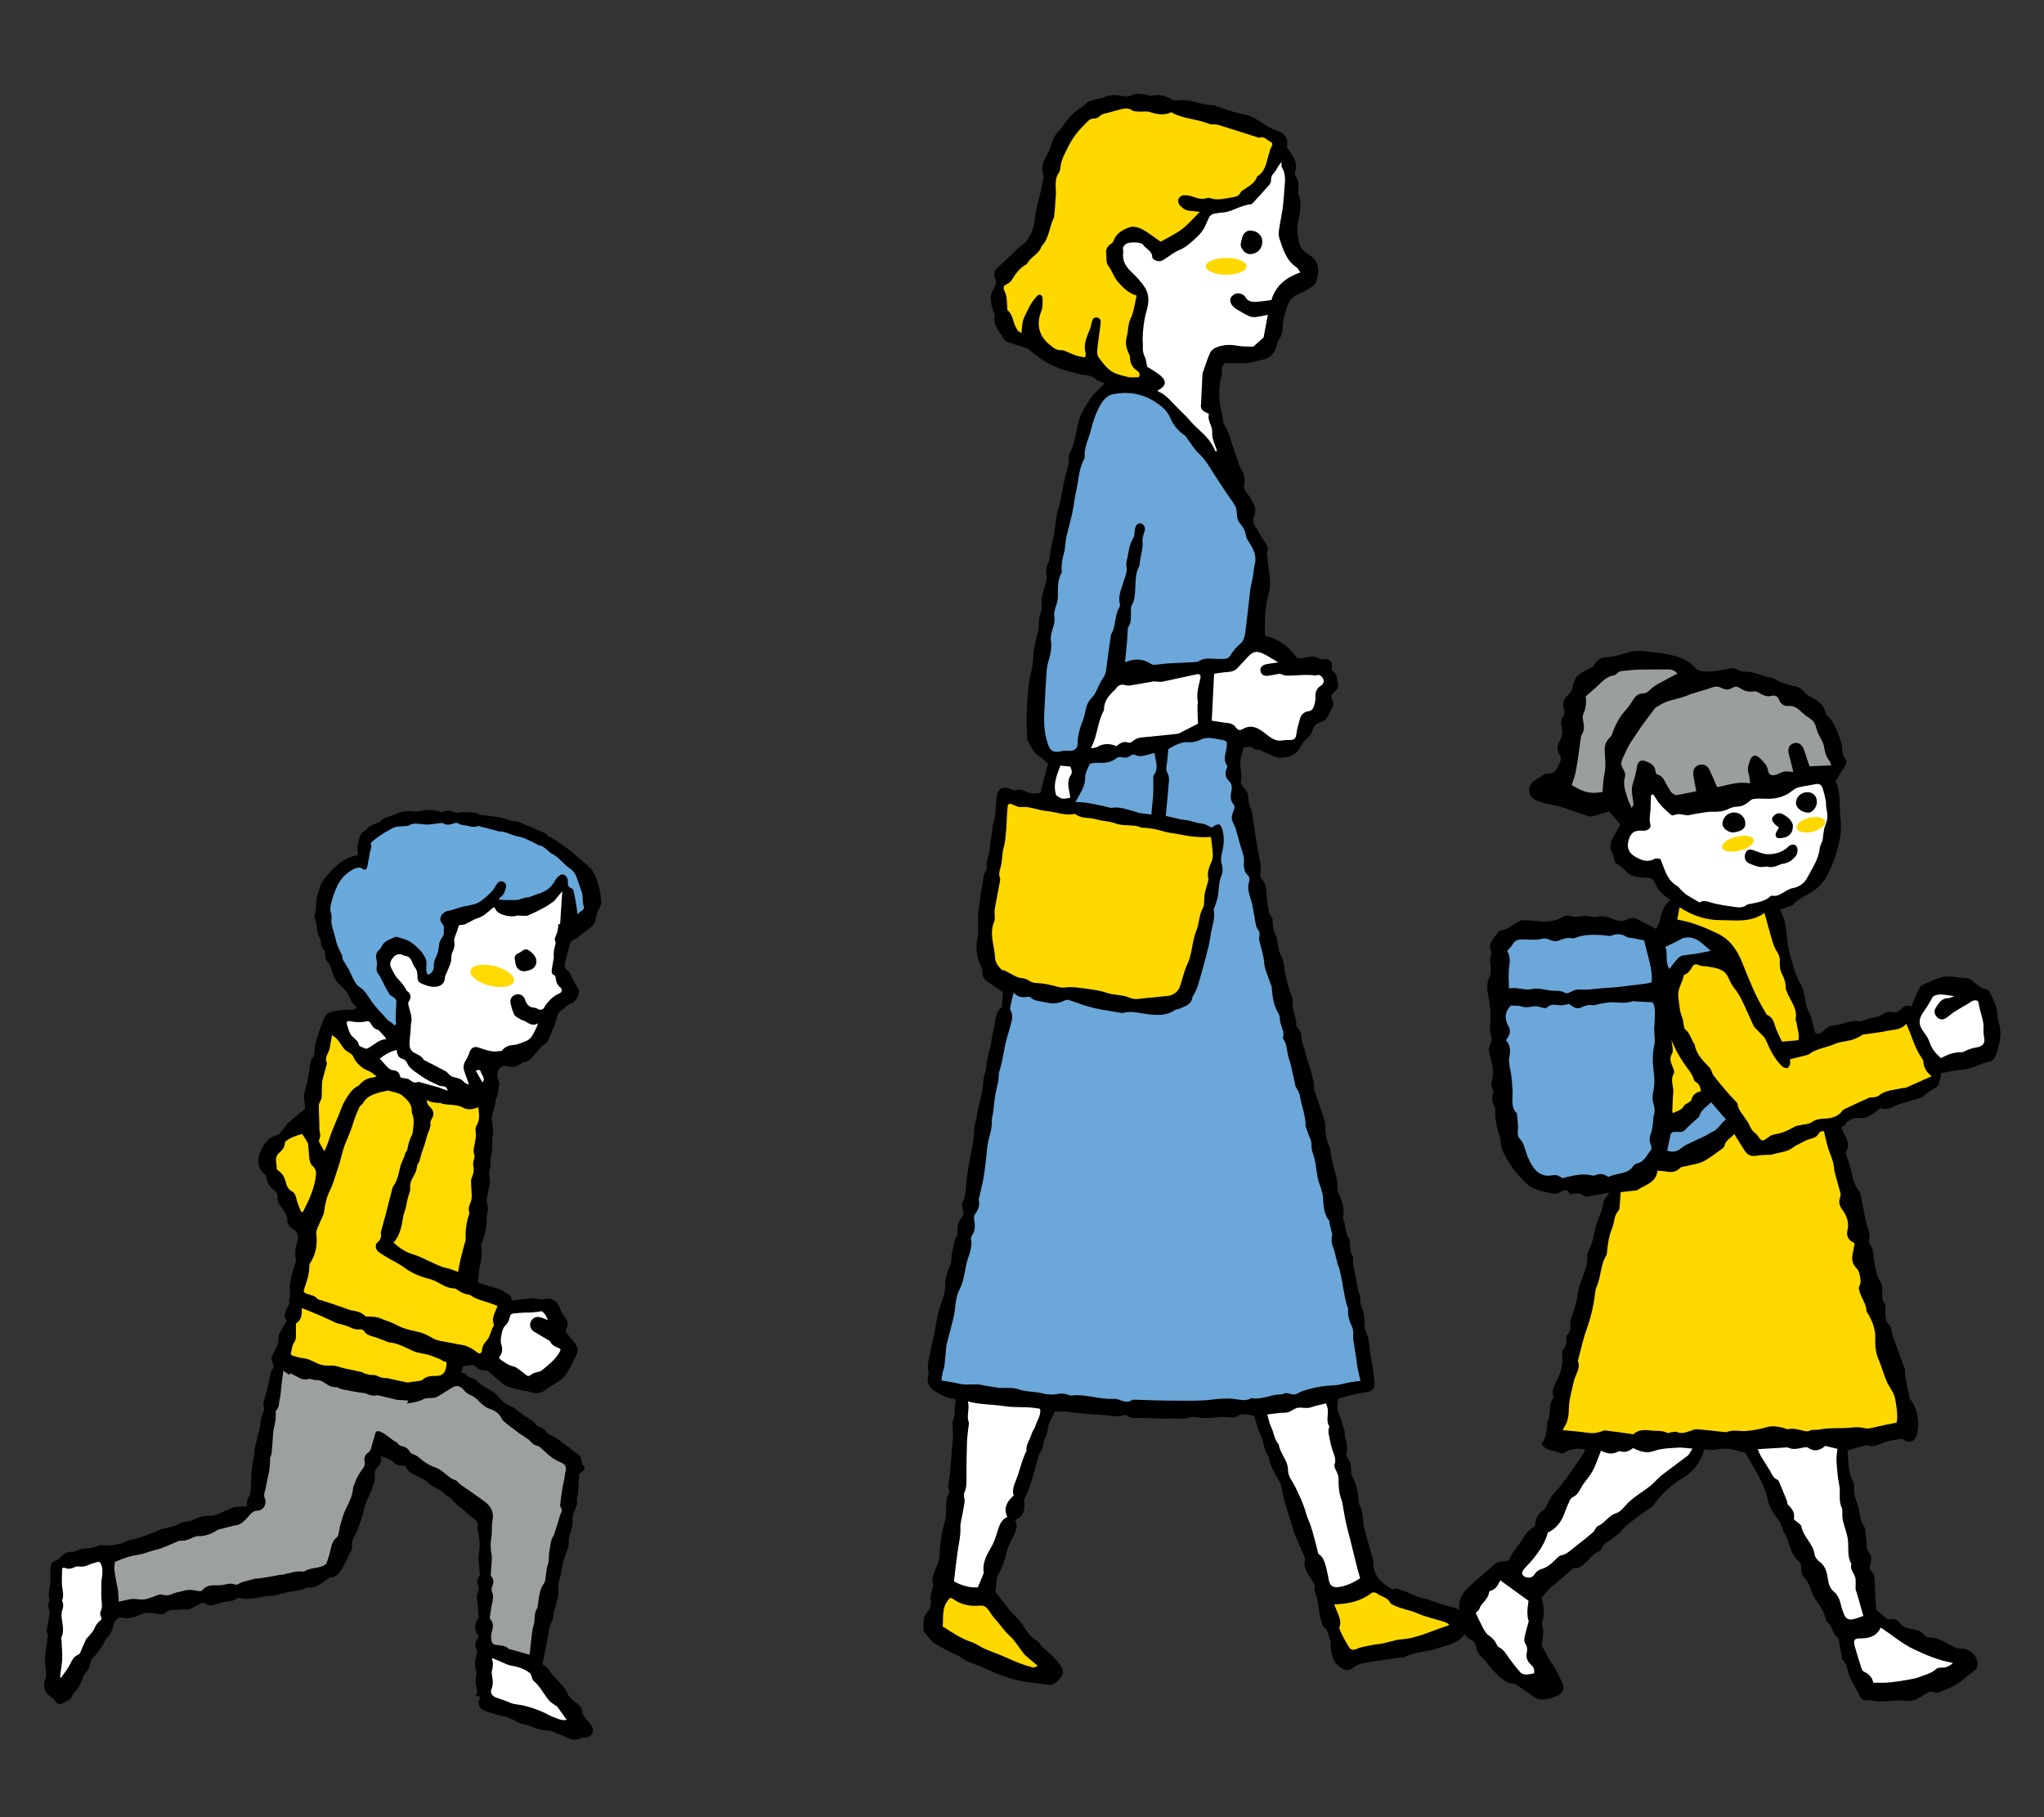 <?xml version="1.0" encoding="UTF-8"?>
<svg id="_レイヤー_1" data-name="レイヤー_1" xmlns="http://www.w3.org/2000/svg" version="1.1" viewBox="0 0 216 192">
  <rect x="0" y="0" width="216" height="192" fill="#333333" stroke="none"/>
  <!-- Generator: Adobe Illustrator 29.8.1, SVG Export Plug-In . SVG Version: 2.1.1 Build 2)  -->
  <defs>
    <style>
      .st0 {
        fill: #ffd800;
      }

      .st1 {
        fill: #fff;
      }

      .st2 {
        fill: #6ba7d9;
      }

      .st3 {
        fill: #9ca09f;
      }

      .st4 {
        fill: #9a9e9d;
      }

      .st5 {
        fill: #ffda00;
      }

      .st6 {
        fill: #6aa9db;
      }
    </style>
  </defs>
  <g>
    <g>
      <path d="M37.81,90.36c0-.39-.1-.81.02-1.18.17-.52.13-1.19.81-1.44.02,0,.05-.02.06-.03.29-.52.83-.61,1.31-.81.11-.05.21-.15.31-.23.06-.06.12-.14.2-.16.55-.22,1.1-.43,1.65-.63.12-.05.24-.1.37-.11.26-.04.53-.1.78-.06.36.05.69.07,1.07-.02.69-.19,1.41-.12,2.11.08.1.03.23.06.31.02.44-.25.85-.1,1.27.05.15.06.34.03.52.02.12,0,.23-.07.35-.06.57.08,1.19-.1,1.72.28.02.02.06.02.09.02.66.08,1.32.15,1.98.25.23.03.45.13.68.19.27.08.56.21.84.21.6,0,1.05.37,1.58.52.11.03.22.09.33.14.48.21.96.42,1.44.63.04.02.08.04.1.07.19.29.52.4.8.56.53.32,1.04.68,1.54,1.05.4.3.76.63,1.13.95.39.33.8.65,1.16,1.01.23.23.4.52.53.81.17.38.31.77.41,1.18.12.52.22,1.06.26,1.59.02.22-.08.47-.19.67-.18.35-.34.7-.39,1.11-.03.29-.19.61-.4.82-.3.31-.69.53-1.04.8-.09.07-.17.15-.26.23-.15.12-.29.31-.45.33-.36.06-.5.31-.59.6-.17.55-.31,1.1-.46,1.67-.05.2-.11.43-.08.62.02.16.15.35.3.44.19.14.28.27.36.52.14.42.4.8.62,1.19.03.06.11.1.15.17.23.53-.19,1.39-.73,1.58-.14.05-.28.11-.4.2-.34.27-.67.54-.98.83-.07.07-.08.23-.11.34-.09.3-.15.6-.26.89-.09.26-.22.51-.33.76-.15.35-.27.73-.48,1.06-.14.21-.44.31-.61.5-.32.34-.61.71-.91,1.07-.25.3-.54.52-.94.57-.12.02-.23.1-.34.18-.47.31-.95.44-1.5.23-.3-.12-.83.22-.9.53-.06.33-.1.65.06.97.07.15.09.37.05.54-.14.48,0,1.03-.36,1.45-.02.02-.02.04-.02.06.07.76-.45,1.42-.38,2.18.02.16.06.31.08.47.03.32.12.67.05.98-.14.52-.07,1.02-.08,1.54,0,.27-.1.54-.14.81-.02.14-.04.28-.05.42,0,.27.06.56-.03.78-.15.38-.12.73-.06,1.11.03.17.07.35.04.51-.1.52-.24,1.05-.33,1.57-.04.21-.03.45.03.65.12.35.1.68,0,1.04-.09.27-.05.59-.06.89-.03.77-.23,1.51-.52,2.23-.06.14-.05.31-.03.47.05.57.05,1.13-.11,1.69-.11.38-.13.78-.18,1.17-.03.25-.02.51-.05.85.73.21,1.49.42,2.24.66.27.09.49.27.73.42.02.02.04.06.06.07.41.12.55.41.49.73.74-.09,1.46-.2,2.18-.26.27-.02.56.09.85.13.1.02.21.04.3,0,.82-.28,1.56.14,1.8.96.09.32.3.61.51.89.3.4.4.81.15,1.27-.09.18-.06.3.05.44.32.4.66.8.96,1.22.27.38.24.78.02,1.19-.31.56-.56,1.16-.9,1.72-.19.31-.45.58-.73.81-.36.28-.77.5-1.16.75-.08.05-.17.09-.24.15-.56.54-1.28.65-1.99.32-.14-.06-.31-.03-.47-.06-.32-.07-.64-.15-.95-.23-.13-.03-.27-.06-.4-.1-.25-.09-.53-.15-.73-.3-.59-.45-1.14-.96-1.7-1.43-.08-.06-.22-.1-.32-.1-.37.02-.69-.1-.94-.35-.19-.19-.35-.27-.62-.22-.19.05-.38.06-.57.08-.19.02-.28.09-.3.3-.02.15-.08.3-.14.5.34-.14.51.02.66.26.06.09.2.15.31.18.39.1.7.27.98.58.23.26.57.41.88.59.43.24.82.47,1.15.89.33.42.8.79,1.36.99.27.1.5.35.74.53.1.07.18.15.27.21.03.02.09.02.12.05.44.45,1.12.59,1.48,1.15.06.1.22.17.35.22.34.12.62.29.8.62.03.06.1.12.16.15.98.44,1.77,1.12,2.61,1.77.14.1.28.2.43.29.27.18.41.42.44.75.02.16.08.33.16.46.25.39.23.52-.16.73-.22.11-.29.27-.27.5,0,.06.03.13.02.19-.16.71.02,1.45-.24,2.15,0,0-.02.02-.02.03.25.79-.52,1.36-.43,2.18.07.62-.24,1.28-.39,1.93,0,.05-.04.1-.03.15.1.62-.18,1.17-.37,1.72-.21.59-.35,1.16-.42,1.78-.04.38-.2.74-.29,1.12-.03.16,0,.33,0,.5,0,.23.03.47,0,.69-.06.38-.16.76-.26,1.14-.04.15-.11.3-.16.45-.05.16-.12.33-.1.49.06.49-.27.85-.39,1.28-.06.2-.08.42-.11.62-.09.48-.18.95-.27,1.43-.12.6-.25,1.19-.36,1.8-.02.09.02.26.07.27.48.16.63.63.92.96.4.46.84.89,1.23,1.36.19.22.3.48.44.73.03.06.02.14.06.18.29.28.56.58.9.81.35.24.56.52.56.95,0,.06,0,.15.02.19.25.33.49.66.77.97.31.33.41.71.24,1.06-.15.29-.42.44-.77.42-.12,0-.27-.02-.37.05-.45.28-.9.23-1.36.02-.63-.27-1.27-.52-1.9-.77-.06-.02-.15-.03-.23-.03-.74,0-1.41-.26-2.09-.53-.18-.07-.36-.11-.55-.16-.14-.04-.28-.04-.4-.1-.42-.2-.81-.44-1.23-.61-.31-.12-.67-.14-1-.23-.52-.15-1.06-.29-1.56-.51-.51-.22-.65-.77-.4-1.28.02-.03.02-.07.05-.14-.15-.04-.29-.08-.48-.13.23-.41.1-.78,0-1.19-.07-.32.03-.68.06-1.02,0-.12.05-.25,0-.35-.27-.68-.09-1.33.08-1.98.02-.1-.02-.23-.06-.33-.19-.41-.19-.8.11-1.15.14-.16.1-.27,0-.42-.35-.52-.33-1.19.04-1.69.04-.05.09-.11.08-.17-.02-.36-.09-.72-.1-1.08,0-.56-.25-1.11.06-1.68.08-.15.05-.41-.02-.59-.13-.35-.13-.67.11-.98.03-.04.08-.1.07-.14-.03-.4-.08-.81-.11-1.22-.02-.27-.08-.56-.02-.81.13-.66.14-1.31.05-1.98-.04-.3-.12-.6-.19-.9,0,0,0-.02,0-.03.23-.83-.54-1.04-.94-1.44-.56-.56-1.27-.97-1.76-1.61-.12-.15-.32-.24-.49-.35-.02-.02-.05-.02-.06-.02-.51-.65-1.37-.79-1.94-1.36-.25-.25-.6-.41-.91-.59-.31-.17-.65-.28-.94-.47-.18-.11-.32-.31-.44-.5-.11-.19-.21-.29-.45-.26-.4.06-.73-.11-.99-.43-.1-.11-.27-.18-.41-.23-.28-.12-.56-.23-.88-.35.2.57-.09.94-.47,1.32-.17.18-.13.56-.17.85-.02.1.06.23.03.31-.19.57-.33,1.16-.6,1.69-.3.57-.51,1.15-.64,1.77,0,.04,0,.09,0,.13-.19.58-.37,1.18-.6,1.75-.15.39-.39.74-.56,1.12-.05.1-.02.23-.02.35-.02.23.03.51-.07.69-.48.84-.75,1.79-1.43,2.52-.19.2-.4.31-.68.31-.15,0-.31.14-.45.21-.02,0-.02.04-.04.05-.59.4-1.13.89-1.91.82-.08,0-.19-.02-.25.02-.56.35-1.2.32-1.81.44-.44.09-.87.23-1.31.33-.21.05-.42.1-.64.1-.46,0-.91.11-1.36.18-.62.09-1.28.25-1.92.03-.06-.02-.18-.03-.21,0-.37.35-.85.33-1.3.41-.42.08-.83.23-1.24.34-.34.09-.65.02-.96-.17-.1-.06-.29-.06-.4,0-.28.13-.55.3-.82.45-.32.19-.66.23-1.03.19-.29-.03-.6.08-.9.05-.36-.04-.64,0-.93.27-.34.29-.76.21-1.18.1-.2-.06-.43-.02-.65-.05-.54-.05-.97.27-1.45.41-.43.12-.86.22-1.34.09-.4-.11-.78.29-.9.68-.15.49-.25,1.01-.67,1.4-.25.24-.35.63-.55.94-.15.23-.34.44-.5.65-.11.15-.2.33-.35.44-.35.27-.4.62-.47,1.02-.06.3-.34.56-.52.84-.07.1-.16.21-.19.32-.17.6-.45,1.11-.88,1.56-.08.08-.15.19-.19.3-.13.33-.35.56-.69.67-.12.04-.22.13-.32.2-.35.23-.73.1-.9-.27-.05-.11-.19-.19-.29-.27-.21-.19-.49-.34-.62-.57-.26-.47-.28-.99-.07-1.5.03-.08.07-.17.06-.25-.04-.56-.08-1.11-.13-1.67,0-.07-.02-.15,0-.23.07-.56.13-1.1.22-1.66.06-.36.18-.72,0-1.07-.03-.06-.04-.15-.02-.23.09-.52.2-1.05.28-1.57.02-.17.03-.37-.02-.53-.1-.31-.15-.6,0-.91.02-.05.06-.11.04-.15-.25-.72.11-1.41.08-2.11-.02-.44,0-.89.02-1.32.02-.46.22-.66.67-.78.09-.02.18-.1.24-.18.4-.41.78-.82,1.44-.69.1.02.21-.07.32-.1.27-.09.54-.24.81-.26.54-.02,1.06-.06,1.56-.31.22-.1.52-.03.78-.03.19,0,.4.03.59,0,.34-.05.69-.1,1.02-.2.27-.08.52-.23.8-.31.42-.13.85-.19,1.27-.33.44-.15.88-.32,1.31-.5.2-.08.4-.15.59-.24.69-.32,1.49-.27,2.16-.69.32-.2.76-.21,1.15-.3.12-.03.27-.03.36-.1.63-.4,1.34-.46,2.06-.47.13,0,.26-.06.38-.1.37-.15.75-.31,1.12-.46.04-.02.1,0,.12-.03.53-.43,1.18-.34,1.8-.37.18,0,.26-.08.23-.27-.06-.34.05-.63.25-.9.09-.12.1-.31.11-.48.03-.35.05-.7.06-1.05.02-.4.02-.8.06-1.19.05-.41.13-.82.2-1.23,0-.05.07-.1.06-.15-.06-.57.11-1.11.24-1.66.06-.25.12-.49.19-.73.06-.21.12-.42.16-.64.06-.35.08-.7.16-1.04.07-.31.2-.6.31-.91,0-.02.02-.05.02-.06-.21-.43-.03-.85.06-1.26.05-.22.13-.43.19-.64,0-.03.04-.06.04-.09.11-.57.22-1.15.35-1.73.03-.16.1-.34.2-.47.15-.19.19-.37.07-.56-.26-.45-.15-.85.1-1.27.29-.46.52-.96.48-1.54,0-.17.06-.36.15-.52.19-.36.43-.72.63-1.08.03-.06.06-.18.02-.23-.31-.56-.02-1.02.22-1.49.09-.18.21-.32.11-.53-.02-.05-.03-.11-.02-.16.22-.48.02-.98.09-1.46.12-.81.27-1.61.59-2.37.04-.1.08-.21.06-.31-.15-.58-.11-1.15.06-1.72.08-.27.19-.55.15-.81-.02-.23-.16-.53-.35-.64-.52-.29-.85-.65-.77-1.28v-.06c-.21-.38-.38-.79-.65-1.12-.26-.31-.42-.6-.38-1.02.04-.39-.23-.65-.48-.85-.4-.34-.65-.73-.71-1.26-.02-.12-.1-.25-.2-.34-.64-.54-.8-1.27-.54-2.07.21-.65.55-1.23,1.05-1.68.21-.19.52-.26.79-.38.1-.04.23-.05.28-.12.24-.28.47-.58.69-.88.04-.05.06-.13.1-.16.54-.47,1.07-.94,1.64-1.38.17-.13.3-.23.27-.46-.03-.29-.06-.57-.1-.86,0-.1-.06-.22-.03-.32.11-.49.24-.98.36-1.46.06-.23.1-.45.14-.69.09-.52.16-1.03.24-1.54,0-.05.03-.11.06-.15.38-.31.36-.74.34-1.18,0-.15.04-.32.09-.48.23-.72.42-1.44.7-2.14.18-.44.31-.99.85-1.16.44-.14.9-.19,1.36-.24.35-.04.72,0,1.08-.03.1,0,.23-.09.29-.17.03-.05,0-.23-.06-.26-.52-.31-.55-.94-.87-1.37-.26-.35-.59-.63-.88-.95-.15-.15-.31-.31-.4-.49-.2-.47-.35-.94-.53-1.42-.02-.07-.05-.15-.1-.2-.35-.31-.43-.71-.43-1.15,0-.08,0-.2-.06-.24-.31-.29-.39-.65-.4-1.06,0-.21-.19-.4-.27-.61-.18-.56-.08-1.17-.35-1.72-.09-.18.06-.48.09-.72.04-.46.06-.92.11-1.37.02-.23.11-.45.18-.68.03-.1.07-.2.1-.3.07-.23.1-.47.23-.66.49-.77,1.1-1.44,1.81-2.02.4-.32.81-.55,1.25-.73.2-.09.43-.11.75-.19l.02.04Z"/>
      <path class="st3" d="M55.94,174.83c-.73-.2-1.38-.39-2.04-.57-.05-.02-.11-.02-.15-.06-.37-.35-.85-.34-1.31-.4-.24-.03-.4-.11-.48-.35s-.09-.71,0-.98c.15-.48.23-.98-.15-1.4-.03-.04-.06-.1-.06-.15.05-.34.12-.67.16-1.01.06-.59.36-1.15.07-1.77-.07-.15-.02-.41.06-.59.14-.34.14-.65-.08-.95-.04-.05-.1-.11-.1-.17.02-.41.06-.81.08-1.23.02-.28.06-.57.02-.85-.13-.65-.16-1.29-.03-1.94.02-.13.03-.26.04-.39.02-.48-.02-.96.09-1.46.14-.69-.16-1.39-.75-1.83-.85-.65-1.74-1.23-2.61-1.85-.1-.06-.18-.15-.27-.23-.08-.07-.14-.2-.23-.23-.85-.23-1.31-1.06-2.15-1.35-.68-.23-1.31-.64-1.86-1.14-.17-.15-.42-.21-.62-.32-.1-.06-.21-.12-.26-.21-.19-.35-.48-.54-.87-.6-.12-.02-.23-.12-.34-.2-.06-.05-.1-.16-.16-.19-.65-.31-1.1-.9-1.78-1.15-.29-.1-.43-.05-.51.22-.16.53-.3,1.07-.46,1.61-.04.12-.11.26-.21.32-.36.24-.55.58-.45.99.11.48-.18.73-.4,1.06-.18.25-.32.52-.46.79-.08.16-.13.34-.19.51-.06.16-.15.32-.17.48-.06.77-.38,1.44-.73,2.11-.27.52-.42,1.11-.59,1.68-.11.37-.15.76-.24,1.14-.02.1-.1.22-.19.28-.34.27-.48.65-.57,1.06-.13.56-.28,1.12-.49,1.66-.06.17-.36.27-.57.35-.56.2-1.21.15-1.74.49-.04.02-.1.05-.15.04-.73-.09-1.41.15-2.1.31-.12.03-.26.02-.39.04-.5.09-.99.19-1.49.27-.29.05-.59.08-.88.12-.07,0-.16-.02-.23,0-.6.22-1.25.25-1.81.6-.08.05-.23.05-.32.02-.31-.11-.62-.11-.95-.02-.31.09-.66.12-.99.11-.58-.02-1.12.02-1.52.54-.06.07-.23.09-.35.07-.33-.03-.66-.14-.99-.13-.32,0-.65.11-.97.19-.24.06-.49.09-.71.19-.4.19-.77.26-1.23.12-.27-.08-.64.15-.96.25-.19.06-.38.11-.56.18-.61.23-1.25-.06-1.86.06-.39.07-.77.18-1.18.27-.02-.33-.04-.73-.08-1.13-.02-.19-.06-.38-.09-.56-.02-.08-.05-.16-.06-.25-.08-.48-.18-.94-.23-1.42-.03-.26.02-.53.04-.79,0-.05.08-.1.13-.12.46-.18.92-.36,1.4-.5.45-.13.92-.18,1.37-.29.46-.12.9-.31,1.36-.41.81-.19,1.55-.56,2.31-.88.13-.06.27-.13.4-.11.54.06.98-.21,1.45-.4.13-.05.27-.09.4-.08.76.03,1.41-.25,2.03-.65.11-.06.25-.08.38-.12.39-.1.78-.19,1.18-.29.05-.02.1-.06.15-.06.84,0,1.24-.63,1.73-1.15.19-.21.4-.4.76-.41.65-.02,1.05-.7.8-1.32-.1-.24-.08-.44,0-.68.11-.31.13-.65.2-.97.08-.4.19-.79.26-1.19.06-.39.08-.78.11-1.18,0-.06-.06-.15-.03-.19.27-.52.19-1.08.27-1.62.03-.24.03-.48.05-.73.02-.21.02-.42.06-.62.06-.35.17-.71.21-1.06.04-.31.02-.64.03-.96,0-.02,0-.05.02-.06.42-.35.27-.89.43-1.32,0-.02.02-.04.02-.06.05-.48.1-.97.15-1.45.05-.44.11-.86.19-1.38.21.15.39.27.59.42.04-.03.1-.1.16-.15.29.15.56.29.84.44.34.19.68.27,1.06.16.1-.03.23,0,.34.03.16.02.31.1.47.09.39-.03.69.14.98.34.36.26.73.45,1.19.4h.03c.51.31,1.1.3,1.65.44.27.07.56.09.85.14.19.03.41.02.58.1.34.16.68.27,1.06.19.08-.02.18-.02.26,0,.64.15,1.27.31,1.9.46.19.04.39.03.58.04.21.02.42.03.68.05-.06.11-.1.18-.18.31.67-.11,1.28-.19,1.84-.5.1-.06.26-.06.39-.07.3-.03.62.02.88-.1.44-.19.83-.51,1.26-.75.37-.21.71-.57,1.2-.36.14.06.28.15.37.27.23.3.49.51.86.65.3.11.56.36.79.59.36.35.69.68,1.22.85.48.17.98.46,1.22,1.03.1.25.41.41.63.61.11.1.23.19.35.27l.6.46c.1.07.2.15.31.22.22.15.44.28.66.44.15.1.31.19.42.32.22.27.46.48.81.54.07,0,.15.04.2.09.45.4.88.82,1.36,1.18.34.25.76.4,1.14.61.28.15.36.52.27.82-.08.23-.08.5-.13.75-.06.35-.16.71-.22,1.07-.09.55-.15,1.1-.22,1.65-.02.11,0,.26.06.35.2.27.07.48-.04.72-.09.19-.12.4-.19.6-.03.12-.07.24-.1.36-.12.36-.24.73-.36,1.09-.02.06-.02.14-.06.19-.36.48-.33,1.08-.45,1.63-.1.48-.02,1.02-.18,1.48-.21.59-.15,1.19-.31,1.77,0,.04-.02.09-.04.12-.59.74-.57,1.66-.72,2.52,0,.06,0,.11-.04.15-.25.39-.28.81-.29,1.27,0,.35-.16.7-.22,1.06-.07.48-.11.96-.17,1.44-.04.35-.08.71-.12,1.09v.03Z"/>
      <path class="st6" d="M41.69,108.36c-.24-.35-.66-.44-.94-.82-.31-.42-.76-.77-1.09-1.23-.09-.13-.2-.24-.3-.37-.29-.42-.56-.86-.88-1.25-.22-.26-.57-.4-.78-.66-.23-.28-.37-.63-.54-.96-.1-.19-.17-.4-.27-.58-.22-.38-.47-.75-.68-1.14-.06-.12,0-.31-.07-.44-.28-.56-.57-1.1-.68-1.72-.03-.19-.1-.36-.15-.54-.1-.34-.19-.68-.27-1.02-.02-.1-.02-.2-.02-.31,0-.27.06-.56-.02-.79-.18-.44-.07-.81.03-1.23.15-.56.34-1.1.58-1.63.31-.66.74-1.21,1.37-1.61.3-.19.58-.36.93-.4.1,0,.24.02.32.09.27.23.52.17.59-.19.1-.49.17-.99.27-1.48.02-.15.08-.29.11-.44.02-.07.05-.15.04-.22,0-.12-.09-.28-.04-.35.12-.17.3-.3.47-.43.22-.17.44-.32.68-.48.22-.15.44-.27.67-.41.05-.02.11-.02.15-.06.54-.44,1.19-.36,1.81-.42.06,0,.12,0,.16-.02.65-.43,1.33-.12,2-.13.45,0,.9-.1,1.35-.15.1,0,.23-.04.31,0,.4.27.79.15,1.18.02.19-.06.34-.07.52.04.13.09.3.14.46.15.52.03,1.02.33,1.55.1.07-.03.19.03.28.06.2.05.4.1.6.15.36.1.73.19,1.08.28.1.02.21.08.31.08.5,0,.94.19,1.38.37.37.15.8.18,1.18.32.47.18.91.42,1.36.64.09.04.17.13.26.14.48.05.75.43,1.1.69.06.05.11.11.18.15.8.35,1.27,1.13,1.98,1.6.44.3.64.68.79,1.15.17.51.36,1.01.52,1.52.05.16.02.34.04.51.02.26.03.52.1.76.07.23.04.36-.15.49-.17.11-.31.25-.49.4-.05-.33-.09-.71-.15-1.09-.08-.47-.17-.94-.28-1.4-.02-.1-.15-.23-.26-.27-.33-.12-.35-.34-.33-.65.05-.51-.41-.94-.78-.74-.26.14-.48.4-.62.66-.19.35-.41.62-.76.88-.56.4-1.19.5-1.79.76-.16.07-.35.07-.53.11-.26.06-.51.15-.77.22-.11.03-.24.03-.36.03h-.83c-.27,0-.54-.02-.88-.05.08-.12.11-.19.16-.23.37-.22.48-.6.6-.97.09-.27.02-.52-.24-.67-.26-.14-.5-.05-.66.16-.2.26-.32.59-.55.82-.38.4-.79.77-1.24,1.08-.42.29-.94.38-1.44.48-.1.02-.22.02-.31.05-.26.06-.52.15-.77.22-.27.08-.52.19-.79.23-.46.06-.88.39-.92.85-.02.19.1.41.22.56.11.14.19.23.15.42-.02.1,0,.22,0,.32.03.27-.03.49-.2.72-.16.22-.29.5-.31.77-.03.49-.14.94-.37,1.38-.15.29-.19.66-.19,1,0,.31-.18.48-.37.65-.15.12-.33.1-.37-.12s-.07-.48-.04-.69c.07-.41-.02-.75-.23-1.1-.35-.58-.85-1.04-1.39-1.42-.41-.29-.95-.39-1.44-.56-.06-.02-.16-.02-.23,0-.56.27-1.22.42-1.48,1.1-.04.1-.14.19-.23.27-.31.28-.36.6-.27,1,.06.24.08.51.03.74-.06.36,0,.65.26.92.09.1.13.24.19.36.29.56.56,1.12.9,1.66.1.17.35.24.51.38.1.09.21.22.21.33,0,.58-.06,1.15-.07,1.73,0,.25.03.49.05.74-.04.02-.09.03-.13.04l.02.04Z"/>
      <path class="st5" d="M52.59,137.95c-.15.4-.35.81-.47,1.23-.06.2-.02.44.03.65.04.16.06.26-.05.4-.11.15-.15.35-.22.52-.12.27-.19.58-.38.8-.3.35-.58.69-.57,1.19,0,.09-.1.22-.19.25-.08.03-.23-.02-.3-.09-.56-.44-1.15-.77-1.88-.84-.25-.02-.5-.1-.76-.15-.24-.05-.48-.08-.73-.13-.35-.07-.71-.11-1.03-.24-.44-.18-.82-.47-1.27-.64-.46-.17-.95-.25-1.43-.37-.48-.13-.95-.26-1.4-.52-.43-.25-.93-.4-1.4-.58-.23-.09-.45-.2-.69-.25-.27-.06-.56-.05-.85-.07-.15-.02-.33.02-.41-.06-.4-.4-.89-.52-1.4-.59-.02,0-.04,0-.06,0-.66-.23-1.33-.47-1.99-.69-.44-.15-.9-.28-1.35-.43-.08-.02-.19-.03-.23-.09-.27-.36-.7-.4-1.08-.53s-.44-.23-.31-.61c.28-.79.54-1.59.52-2.44,0-.06.02-.13.06-.18.67-.98.8-2.06.67-3.2-.02-.17.06-.35.12-.52.15-.38.33-.74.49-1.11.09-.21.19-.42.22-.64.1-.78.26-1.53.62-2.25s.55-1.52.82-2.28c.33-.9.46-1.86.83-2.73.21-.5.42-1,.61-1.51.12-.32.2-.65.32-.98.16-.44.33-.87.53-1.29.08-.18.31-.28.4-.45.31-.58.85-.83,1.43-1.02.38-.13.78-.19,1.18-.28h.03c.51.17,1.13.21,1.51.53.48.41,1.03.9.98,1.67,0,.06,0,.11.02.16.28.62.18,1.26.1,1.89-.02.14-.02.29-.08.41-.29.51-.41,1.06-.52,1.62-.02.11-.18.21-.2.32-.1.53-.44.99-.55,1.51-.15.71-.29,1.41-.73,2.01-.02.02-.04.06-.05.09-.15.55-.28,1.1-.43,1.65-.1.4-.19.79-.3,1.18-.16.61-.33,1.23-.5,1.84-.02.05-.03.1-.02.16.05.39,0,.71-.35.99-.29.23-.23.73.07.98.38.3.82.54,1.24.79.51.3,1.05.55,1.52.9.75.56,1.56.91,2.46,1.15.39.1.77.23,1.15.45.48.27,1,.59,1.61.59.13,0,.27.07.38.15.35.29.76.44,1.2.52.06,0,.14.02.19.06.55.41,1.2.56,1.84.76.35.11.69.25,1,.37v-.02Z"/>
      <path class="st1" d="M56.83,108.2c-.06.17-.12.34-.2.5-.14.27-.27.56-.44.81-.12.17-.3.34-.48.43-.35.17-.72.28-1.08.41-.12.04-.25.06-.38.06-.44.03-.82.16-1.12.5-.04.05-.09.12-.14.13-.34.02-.69.1-1.02.04-.47-.08-.93-.24-1.39-.4-.5-.17-.83.05-1.01.62-.09.3-.25.58-.41.85-.19.33-.22.67-.1,1.02.15.44.31.88.51,1.44-.23-.11-.43-.15-.52-.27-.31-.39-.77-.45-1.2-.56-.11-.03-.22-.1-.31-.18-.16-.14-.29-.33-.48-.43-.72-.39-1.44-.75-2.17-1.13-.04-.02-.1-.02-.11-.06-.23-.43-.67-.55-1.04-.77-.31-.18-.45-.48-.46-.81-.02-.44.06-.87.09-1.31.02-.28.04-.57.06-.85,0-.02,0-.05,0-.06.21-.74-.17-1.4-.29-2.11-.02-.08.02-.19.07-.26.27-.42.23-.77-.15-1.08-.03-.02-.09-.04-.1-.08-.23-.5-.6-.9-.97-1.29-.17-.18-.28-.4-.4-.62-.15-.29-.37-.6-.36-.9,0-.28.23-.61.45-.81.23-.21.57-.28.9-.12.07.04.16.07.24.08.41.05.6.33.75.67.07.17.11.36.23.49.27.31.32.67.32,1.06,0,.49.14.6.59.78.43.17.84.31,1.31.27.65-.05,1-.42,1.01-1.06,0-.12.1-.25.15-.37.15-.39.34-.77.46-1.16.07-.25.04-.52.08-.78.02-.15.08-.29.15-.42.15-.33.2-.67.13-1.04-.03-.16.04-.35.1-.51.09-.29.24-.57.3-.86.04-.23.09-.35.35-.34.14,0,.29-.02.41-.07.44-.21.86-.49,1.32-.64.64-.2,1.08-.65,1.56-1.06.14-.12.25-.1.31.09.03.08.08.15.14.22.39.44,1.54.69,2.1.49.13-.05.28,0,.43,0,.27,0,.56.06.78-.03.62-.26,1.23-.57,1.82-.89.32-.18.61-.4.92-.62.06-.04.1-.11.15-.17.23-.28.46-.56.73-.88-.08,1.22-.16,2.36-.23,3.5-.02,0-.08-.02-.17-.04-.03.25-.05.51-.1.75-.06.23-.18.46-.25.69-.03.09-.07.21-.04.27.19.33,0,.62-.06.93-.05.22-.04.44-.06.66,0,.07.02.15.02.23-.06.42-.16.84-.21,1.27-.03.23-.07.5.26.62.08.03.14.21.15.33.04.38.16.7.48.95.27.23.18.55-.15.67-.19.07-.36.19-.52.3-.17.12-.34.27-.48.42-.17.19-.35.39-.47.6-.19.39-.41.48-.78.28-.1-.06-.22-.11-.33-.12-.58-.02-.85-.37-1-.87-.13-.4-.52-.62-.92-.53-.42.1-.7.47-.61.89s.2.85.39,1.23c.1.21.39.34.61.48.19.11.42.16.6.27.4.25.79.47,1.27.2.03.02.06.05.09.07h-.05Z"/>
      <path class="st5" d="M45.1,116.24c.2.07.36.16.54.2.23.06.48.07.72.1.03,0,.07-.02.1-.02.8.33,1.69.07,2.49.52.44.25,1.04.19,1.56-.05.02.04.05.07.05.11.07.61.17,1.23-.19,1.81-.1.16-.15.4-.11.59.1.6-.07,1.18-.18,1.76-.04.22-.05.46.02.66.08.23.05.4-.02.61-.07.22-.11.48-.06.69.09.39.02.73-.11,1.07-.06.16-.14.33-.13.49,0,.52.06,1.02.07,1.54,0,.23-.02.5-.11.7-.16.34-.26.65-.16,1.02.02.08.02.18,0,.25-.31.86-.4,1.76-.37,2.67,0,.19-.1.38-.15.57-.14.52-.28,1.03-.4,1.55-.1.41-.16.84-.25,1.31-.32-.12-.62-.24-.94-.34-.25-.08-.52-.11-.77-.2-.33-.12-.65-.28-.97-.42-.68-.3-1.33-.68-2.03-.88-.83-.23-1.48-.69-2.11-1.25.67-.77.85-1.7,1-2.65.06-.45.28-.88.35-1.32.07-.51.22-.99.38-1.47.05-.15.03-.32.02-.48-.02-.59.36-1.02.57-1.52.09-.21.12-.45.18-.68,0-.03-.02-.08,0-.1.31-.36.32-.84.47-1.27.1-.29.21-.58.31-.88.14-.44.23-.91.41-1.34.12-.3.24-.56.2-.9-.02-.15.06-.33.15-.48.27-.45.22-.86-.17-1.22-.26-.24-.38-.48-.35-.81l-.02.02Z"/>
      <path class="st5" d="M31.89,138.2c.65.27,1.28.52,1.9.78.59.26,1.16.54,1.75.8.15.06.31.09.47.13.31.1.65.16.94.31.34.18.68.28,1.05.24.22-.02.38.03.5.22.21.31.51.42.86.52.48.13.95.33,1.42.5.11.04.22.12.33.13.96.08,1.76.57,2.61.94.48.21,1.05.23,1.56.38.44.13.87.33,1.31.5.06.02.11.06.15.11.13.15.5-.02.45.37-.07.56-.15,1.11-.85,1.23-.2.03-.41.02-.61.02-.4.02-.77.11-1.06.4-.07.07-.2.1-.31.12-.31.05-.64.08-.95.12-.13.02-.26.07-.38.05-.62-.12-1.23-.27-1.86-.4-.1-.02-.19-.06-.28-.06-.4.02-.75-.09-1.11-.27-.21-.1-.51-.05-.76-.09-.19-.03-.36-.1-.54-.15-.07-.02-.13-.1-.19-.11-.6-.14-1.2-.26-1.81-.39-.16-.03-.32-.09-.48-.13-.3-.07-.6-.2-.9-.19-.51.02-.98.03-1.48-.19-.31-.14-.61-.27-.92-.42-.31-.15-.71-.15-1.06-.23-.27-.06-.54-.14-.8-.24-.06-.02-.13-.19-.1-.26.14-.38.1-.81.38-1.15.11-.15.15-.38.15-.58.02-.41,0-.83,0-1.24,0-.06.02-.16.07-.19.57-.35.54-.94.56-1.49v-.1.02Z"/>
      <path class="st1" d="M6.38,177.29c0-.1-.02-.2-.02-.29.07-.56.19-1.13.21-1.69.02-.69-.04-1.37-.07-2.06,0-.07-.05-.16-.02-.23.24-.5.2-1.02.11-1.55-.04-.25-.08-.51-.09-.76,0-.19.02-.4.08-.59.1-.29.15-.56.03-.85-.02-.06-.06-.14-.04-.19.23-.6-.02-1.19-.03-1.79-.02-.48.02-.95.02-1.42,0-.23.11-.27.31-.2.37.15.71.08,1.06-.11.11-.06.27-.06.4-.05.36.05.7,0,1.03-.16.3-.15.63-.22.94-.31.18-.05.29.02.37.21.23.5.15,1.01.09,1.52-.02.1-.04.21-.04.32,0,.47-.03.94-.02,1.4,0,.37.06.74.07,1.12,0,.15,0,.32-.06.45-.12.26-.18.51-.03.77.14.24-.06.39-.19.49-.29.23-.43.55-.58.87-.13.27-.38.49-.57.73-.08.1-.2.18-.25.29-.21.45-.4.91-.6,1.37-.04.09-.1.21-.19.24-.49.17-.68.59-.89,1.01-.19.38-.45.72-.69,1.07-.09.13-.19.26-.28.39-.03,0-.06,0-.1-.02l.02-.02Z"/>
      <path class="st5" d="M35.09,109.38c.65.35.88.94,1.26,1.42.16.2.43.33.65.49.1.07.23.15.27.24.35.79.92,1.33,1.73,1.65.27.1.49.33.8.55-.16.05-.28.11-.4.12-.53.04-.96.3-1.33.66-.06.06-.1.16-.17.19-.7.32-1.06.97-1.44,1.58-.28.46-.44.99-.65,1.5-.23.55-.47,1.1-.69,1.65-.19.48-.34.98-.52,1.46-.09.24-.21.48-.32.75-.21-.37-.4-.66-.56-.98-.03-.06,0-.19.02-.27.14-.28.12-.55.04-.85-.06-.24-.02-.51-.03-.76-.02-.65-.06-1.31-.06-1.96,0-.16.1-.32.16-.48.04-.12.13-.24.14-.36.02-.49.02-.98.04-1.48,0-.2.04-.4.1-.59.13-.49.27-.98.4-1.48.02-.05.02-.11,0-.16-.2-.44.02-.78.2-1.17.14-.28.15-.62.21-.94.06-.27.1-.53.15-.81h0Z"/>
      <path class="st1" d="M57.85,139.47c-.26-.1-.49-.23-.74-.29-.45-.11-.83.07-1.01.44-.17.36-.07.81.31,1.06.48.31.98.58,1.47.87.1.06.23.12.27.21.15.31.41.48.73.6.41.16.43.23.19.61-.48.78-1.21,1.33-1.91,1.89-.07.06-.2.06-.31.09-.15.05-.31.1-.46.14-.26.07-.44.48-.79.19-.22-.19-.44-.35-.68-.52-.2-.14-.4-.33-.62-.38-.56-.11-.98-.43-1.42-.74-.13-.1-.19-.2-.06-.35.31-.39.29-.82.15-1.27-.11-.37-.02-.71.04-1.07.07-.44.21-.75.53-1.06.23-.22.27-.62.41-.93.04-.09.17-.17.27-.18.46-.05.92-.08,1.38-.1.14,0,.28.02.42,0,.34-.02.68-.06,1.02-.1.05,0,.1-.05.15-.05.2,0,.7.69.66.92h0Z"/>
      <path class="st1" d="M59.87,181.73c-.56.08-.98-.16-1.4-.31-.44-.16-.84-.44-1.27-.6-.53-.22-1.08-.41-1.64-.56-.44-.12-.91-.15-1.36-.25-.22-.05-.41-.17-.62-.24-.37-.14-.74-.27-1.12-.4-.44-.14-.7-.5-.52-.92.21-.48.13-.94.06-1.43-.02-.14-.06-.29-.03-.42.11-.44.19-.86.02-1.3,0-.02.02-.06.03-.08.02,0,.03-.02.03-.02.5.22,1.01.44,1.51.65.17.07.35.12.52.15.71.11,1.37.34,1.94.8.07.06.09.19.13.27.08.19.11.43.26.54.68.58,1.05,1.39,1.61,2.06.18.21.44.35.67.52.06.05.17.07.21.14.32.44.63.88.98,1.38v.02Z"/>
      <path class="st5" d="M31.97,128.09c-.06-.04-.17-.07-.19-.14-.16-.41-.35-.82-.45-1.26-.08-.33-.16-.65-.47-.81-.46-.23-.58-.65-.69-1.06-.12-.49-.36-.86-.77-1.15-.06-.04-.15-.1-.15-.15.02-.58-.33-1.21.27-1.73.31-.27.58-.59.58-1.05,0-.06.08-.15.15-.2.53-.4,1.15-.58,1.69-.73.21.34.4.62.56.9.04.06.05.16.06.24.04.38.08.76.1,1.14.02.42.09.85.4,1.13.46.4.34.9.27,1.36-.1.59-.28,1.17-.5,1.73-.23.6-.55,1.18-.85,1.8h0Z"/>
      <path class="st1" d="M40.14,111.84c.52-.4,1.08-.74,1.78-.91.02.14.03.23.05.32.06.28.2.51.49.59.33.1.51.31.64.63.08.19.25.34.4.48.18.16.38.3.58.44.32.23.65.46.98.65.34.2.7.36,1.06.53.19.09.4.21.6.2.32-.02.5.13.61.47-.25-.08-.51-.17-.76-.26-.03,0-.06-.04-.08-.05-.72-.2-1.44-.4-2.16-.6-.06-.02-.14-.02-.19,0-.34.13-.57-.02-.84-.23-.17-.14-.45-.16-.69-.19-.19-.02-.31-.05-.35-.25-.07-.35-.34-.55-.66-.57-.43-.04-.65-.33-.9-.6-.18-.19-.35-.4-.57-.65v-.02Z"/>
      <path class="st1" d="M40.8,109.79c-.78.06-1.26.59-1.84.92-.16.09-.27.14-.44.04-.11-.06-.24-.09-.36-.15-.08-.04-.22-.1-.23-.16-.06-.49-.49-.69-.77-1-.11-.13-.19-.29-.25-.45-.1-.25-.17-.51-.25-.77-.07-.23.03-.35.25-.33.24.02.48.09.72.1.33,0,.67.03.98-.06.27-.07.44-.04.56.19.18.32.38.6.77.69.06.02.11.06.15.11.19.2.38.41.56.61.05.06.07.12.15.23h0Z"/>
      <path class="st1" d="M50.98,114.36c-.25-.44-.48-.84-.7-1.23.33-.15.47-.11.56.19.1.31.42.56.23.93,0,.02-.02.03-.08.12Z"/>
      <path d="M55.43,102.63c-.52,0-.91-.37-.96-.84,0-.13-.04-.26-.06-.38-.06-.3.03-.52.32-.66.18-.08.33-.19.49-.31.22-.15.46-.18.67-.02.23.17.47.36.62.6.41.63.07,1.37-.67,1.52-.16.03-.31.06-.42.09h0Z"/>
    </g>
    <path class="st5" d="M49.73,102.53c.15-.56,1.28-.77,2.55-.45,1.27.31,2.17,1.03,2.03,1.61-.15.56-1.28.77-2.55.45-1.27-.31-2.17-1.03-2.03-1.61Z"/>
  </g>
  <g>
    <g>
      <g>
        <path d="M176.58,95.07c-.89.6-.98,1.54-1.24,2.4-.07.23-.21.45-.32.68-.68-.35-1.31-.65-1.92-1-.35-.2-.66-.23-1.02-.05-.53.27-1.02.25-1.62,0-.54-.23-1.18-.39-1.82-.22-.16.04-.35-.02-.52-.03-.26-.02-.52-.1-.77-.06-.49.06-.96.15-1.46-.02-.23-.07-.58.02-.81.15-.76.42-1.56.51-2.4.43-.6-.06-1.19-.12-1.79-.12-.23,0-.49.15-.69.29-.48.32-.92.69-1.52.77-.12.02-.29.07-.35.16-.39.64-1.12,1.15-.77,2.07.02.07.09.17.06.22-.33.6-.05,1.23-.09,1.85,0,.15.02.34-.06.46-.46.85-.3,1.7-.12,2.58.21.99.17,2.01.1,3.02,0,.15-.04.33.02.47.22.52.17.97-.08,1.48-.12.23-.03.62.05.9.27.94.51,1.85.17,2.83-.09.27.12.63.23,1.1-.21.37-.23.88.08,1.46.17.31.05.77.1,1.15.06.44.11.87.23,1.29.15.48.33.93.35,1.47.02.56.35,1.13.63,1.65.3.54.66,1.07,1.07,1.53.5.56,1.01,1.18,1.65,1.52.69.37,1.52.47,2.3.64.2.04.46-.08.65-.19.59-.31.65-.3,1.06.25.51-.15,1.02-.19,1.48.18.07.06.2.08.29.06.71-.13,1.41-.27,2.12-.41.04,0,.1.02.2.06-.1.13-.19.23-.27.35-.11.17-.3.34-.32.52-.08.73-.38,1.39-.64,2.06-.26.67-.35,1.4-.54,2.11-.1.35-.27.67-.4,1.01-.07.19-.17.4-.15.6.07.79-.23,1.48-.49,2.19-.24.65-.48,1.33-.56,2.02-.1.9-.46,1.7-.7,2.54-.03.1-.1.22-.07.3.15.52,0,.95-.35,1.34-.05.05-.07.15-.06.23.09.48,0,.9-.34,1.28-.09.1-.1.31-.09.45.15,1.02-.13,1.94-.58,2.83-.25.51-.56,1.02-.33,1.64.02.05.02.12,0,.15-.59.73-.21,1.69-.6,2.46-.06.13-.07.31-.08.46-.03.71-.15,1.39-.6,1.94.52.76,1.4.65,2.08.99.11.06.34-.08.49-.16.63-.32,1.28-.4,2.02-.26-.02.1,0,.21-.04.28-.43.65-.85,1.28-1.3,1.92-.39.55-.79,1.08-1.19,1.61-.07.1-.15.21-.24.31-.52.52-.97,1.08-1.23,1.78-.07.19-.19.4-.35.5-.62.41-.9.99-.9,1.7-.68.4-1.1.97-1.48,1.61-.35.6-.91,1.07-1.15,1.77-.09.25-.4.38-.73.36-.49-.02-.87.2-1.23.56-.7.68-1.5,1.26-2.21,1.94-.43.4-.88.87-1.08,1.4-.19.5-.19,1.15-.04,1.67.09.3.18.57.21.9.06.69.12,1.42.9,1.78.34.16.53.49.6.87.08.46.34.78.69,1.1.43.4.72.95,1.15,1.36.6.56,1.13,1.27,2.09,1.34.31.02.61.34.92.54.5.33.99.67,1.48,1,.04.03.09.05.14.07.57.22,2.05-.15,2.47-.6.28-.3.35-.63.18-1.01-.23-.49-.45-.99-.71-1.47-.19-.36-.45-.69-.66-1.04-.28-.49-.56-.99-.81-1.5-.04-.08,0-.2,0-.31.08-.62.22-1.23.02-1.86-.04-.12-.04-.27,0-.39.33-.85.15-1.69-.08-2.46.32-.4.6-.75.91-1.09.1-.11.25-.19.37-.28.27-.23.55-.47.82-.7.41-.35.81-.72,1.23-1.07.03-.03.1-.06.15-.05.57.08.89-.31,1.27-.64.44-.38.73-.95,1.36-1.12.09-.02.19-.13.21-.22.2-.68.87-.85,1.32-1.24.25-.22.57-.39.76-.65.4-.57.98-.91,1.5-1.34.5-.41,1.06-.75,1.59-1.12.1-.07.23-.15.3-.24.85-1.23,1.93-2.21,3.19-2.98,1.13-.69,1.9-1.66,2.23-3.01.75.2,1.44-.03,2.12-.06.7-.03,1.41.24,2.11.41.1.02.2.17.26.28.81,1.51,1.84,2.92,2.2,4.61.2.94.69,1.65,1.24,2.38.17.22.24.51.35.77.04.1.02.23.08.3.58.81.62,1.86,1.17,2.66.17.25.42.45.68.73.02.21,0,.5.06.78.04.23.08.51.23.65.67.61.73,1.53,1.19,2.25.48.75,1.06,1.47,1.19,2.4.65.42.62,1.3,1.21,1.75.06.04.1.12.11.19.11.58.21,1.17.31,1.75.02.13,0,.31.06.38.62.5.52,1.31.85,1.94.34.65.69,1.27,1.03,1.92.18.34.43.52.82.45.08-.02.16-.06.23-.05,1.23.39,2.48-.08,3.72.1.77.11,1.42-.22,2.03-.65.22-.16.56-.38.75-.31.78.27,1.36-.19,2-.44.98-.4,1.69-1.19,2.53-1.78.64-.45.35-1.6-.43-2.05-.23-.13-.49-.27-.73-.27-.8.04-1.39-.42-2.02-.76-.48-.27-.96-.4-1.48-.43-.28-.02-.48-.07-.66-.31-.35-.44-.9-.52-1.4-.6-.47-.07-.84-.22-1.12-.61-.23-.31-.56-.47-.96-.41-.35.06-.58-.1-.81-.37-.18-.21-.43-.35-.75-.6-.06-.94-.13-2.02-.17-3.11-.02-.35-.02-.68-.29-.94-.26-.26-.27-.56-.15-.87.17-.44.1-.81-.17-1.18-.09-.12-.18-.27-.19-.41-.07-.67-.12-1.34-.19-2.01,0-.05.02-.12-.02-.15-.57-.69-.5-1.61-.76-2.4-.19-.6-.46-1.2-.4-1.86.02-.23,0-.49-.1-.68-.56-1.02-.5-2.15-.58-3.27.65-.18,1.27-.35,1.89-.52.05-.02.11-.05.15-.03.77.33,1.4-.17,2.08-.37.52-.15,1.06-.21,1.65-.31.04.03.14.12.25.18.61.33,1.12.07,1.29-.61.31-1.28.15-2.48-.58-3.58-.06-.09-.16-.16-.18-.25-.17-.83-.33-1.66-.48-2.49-.03-.2.03-.43-.03-.61-.4-1.12-.82-2.23-1.23-3.36-.07-.19-.09-.4-.15-.6-.06-.22-.08-.51-.23-.65-.48-.45-.43-1.02-.44-1.58,0-.26.04-.57-.09-.75-.31-.43-.28-.87-.23-1.34.04-.46-.08-.83-.37-1.23-.25-.35-.25-.87-.39-1.31-.26-.8-.02-1.71-.6-2.44-.07-.09-.1-.26-.06-.36.15-.43.02-.81-.11-1.22-.16-.48-.27-.99-.37-1.5-.14-.64-.23-1.27-.36-1.9-.04-.2-.09-.43-.21-.58-.45-.56-.63-1.22-.77-1.91-.15-.71-.42-1.39-.66-2.16.69-.94-.1-1.73-.45-2.64.13-.1.35-.19.44-.34.36-.57,1.01-.68,1.51-.65.98.07,1.51-.57,2.23-1.06.74.35,1.37-.23,2.07-.44.62-.18,1.24-.36,1.86-.55.17-.06.38-.08.5-.19.44-.4.91-.74,1.45-1.02.17-.08.26-.37.32-.59.1-.31.15-.65.2-.9.76-.13,1.46-.31,2.17-.35,1.07-.06,1.95-.69,2.98-.88.21-.04.46-.29.54-.5.48-1.19.77-2.4.35-3.69-.15-.48-.07-1.02-.22-1.51-.18-.58-.47-1.14-.75-1.69-.07-.14-.28-.25-.44-.27-.52-.1-.85-.43-1.23-.76-.19-.16-.42-.31-.65-.36-.4-.08-.83-.03-1.23-.12-1.34-.31-2.43.35-3.56.85-.18.08-.3.35-.4.55-.25.54-.48,1.1-.74,1.72-.41-.26-.73-.09-1.02.21-.31.31-.65.47-1.12.34-.21-.06-.52.04-.73.17-.36.23-.7.4-1.15.43-.35.02-.69.21-1.04.31-.15.05-.31.14-.44.1-.56-.16-1.08.05-1.61.19-.35.09-.71.19-1.07.23-.38.04-.69.16-.95.46-.15.17-.36.29-.57.39-.22.1-.42.03-.49-.23-.21-.69-.31-1.45-.64-2.08-.48-.91-.35-1.98-.84-2.86-.6-1.06-.9-2.21-1.19-3.36-.25-1-.27-2.06-.46-3.07-.09-.48-.32-.94-.52-1.49.33-.12.73-.27,1.14-.41.05-.02.11-.02.15-.06.77-.88,1.94-1.15,2.78-1.96.67-.65,1.03-1.39,1.36-2.19.66-1.6,1.13-3.28.94-4.98-.15-1.34.08-2.74-.54-3.96.35-.55.65-1.06.98-1.56.21-.32.25-.64,0-.94-.27-.33-.26-.71-.28-1.1-.02-.35-.15-.69-.27-1.03-.31-.88-.65-1.75-1.39-2.38-.03-.03-.06-.09-.06-.14-.18-.93-.85-1.41-1.63-1.76-.31-.14-.48-.34-.69-.58-.2-.24-.52-.47-.82-.52-.81-.13-1.56-.39-2.26-.81-.05-.02-.09-.07-.14-.07-1.02-.15-1.94-.68-2.98-.69-.23,0-.49-.02-.67-.14-.41-.28-.83-.26-1.27-.15-.81.19-1.64.32-2.47.26-.27-.02-.61-.09-.76-.27-.73-.88-1.69-1.27-2.76-1.47-.39-.07-.77-.2-1.15-.22-1.1-.05-2.23-.4-3.31-.05-.71.23-1.39.45-2.15.49-.54.02-1.14.23-1.4.85-.06.14-.26.23-.41.31-.24.15-.49.27-.75.4-.67.32-.99.86-1.12,1.59-.06.31-.25.65-.48.86-.48.44-.68.92-.44,1.53.1.27.06.5-.09.73-.23.35-.26.73-.16,1.13.12.5.08.98-.19,1.44-.3.48-.35.98-.04,1.48.33.51,0,.88-.19,1.3-.2.44-.44.74-1,.69-.21-.02-.45.11-.65.23-.29.17-.56.37-.84.56-.37.26-.57.61-.52,1.06.05.48.31.83.77,1,.39.15.79.3,1.19.36,1.41.2,2.69.79,4.03,1.22.22.07.48.15.69.1.58-.14,1.15-.34,1.77-.53.35.42.76.9,1.19,1.4-.25.45-.56.95-.83,1.48-.27.54-.34,1.09.02,1.64.1.15.09.35.15.52.06.17.11.43.23.48.78.31,1.11,1.27,2.02,1.37.35.04.71.15,1.06.13.46-.02.79.06.99.54.33.77.92,1.35,1.7,1.83h.02Z"/>
        <path class="st0" d="M165.18,151.11c.88.09,1.72.14,2.55.27.51.08.98.05,1.45-.12.15-.05.31-.14.44-.12.97.11,1.93.25,2.98.4.46-.44,1.11-.5,1.81-.4.59.09,1.2-.04,1.76.25.11.06.29-.04.44-.06.2-.02.44-.09.61-.02.52.21.97.02,1.44-.13.22-.07.45-.19.67-.17.98.08,1.95.19,2.93.3.07,0,.17.02.23,0,.65-.29,1.34-.06,2-.11.73-.06,1.48-.19,2.19-.4.59-.18,1.13-.08,1.69.04.2.04.41.19.59.16.6-.12,1.14.06,1.69.19.17.04.38.06.52,0,.37-.19.77-.07,1.13-.15,1.06-.22,2.12-.08,3.18-.19.48-.05,1.01-.09,1.47.03.42.11.74.02,1.12-.07.78-.19,1.57-.34,2.36-.5.16-.69-.04-1.88-.16-2.52-.12-.65-.53-1.08-.79-1.62-.39-.81-.6-1.71-.96-2.53-.31-.72-.38-1.47-.35-2.21.04-1.01-.32-1.85-.8-2.68-.04-.06-.11-.13-.12-.2-.04-.81-.57-1.43-.77-2.18-.04-.15-.07-.34,0-.46.23-.43.12-.83.03-1.27-.06-.27-.14-.47-.34-.66-.4-.4-.52-.89-.4-1.44.07-.33.13-.66.22-1.18-.1-.06-.31-.15-.46-.29-.31-.29-.4-.65-.3-1.07.19-.78-.04-1.49-.49-2.11-.32-.44-.49-.85-.29-1.37.06-.14.07-.31.04-.46-.18-.68-.38-1.35-.56-2.02-.05-.18-.1-.35-.11-.53-.03-.74-.35-1.39-.59-2.07-.19-.58-.31-1.19-.48-1.9-.2-.08-.44,0-.6.29-.19.31-.49.4-.84.5-.44.11-.85.37-1.26.57-.19.09-.37.18-.53.31-.66.52-1.49.54-2.25.77-.19.06-.41.02-.61.04-.31.02-.62.02-.92.07-.65.14-1.02.02-1.4-.56-.36-.56-.71-1.12-1.07-1.72-.32.43-.93.63-1.04,1.27-.02.13-.19.25-.31.34-.64.44-1.25.96-1.94,1.3-.56.27-1.23.34-1.86.5-.19.05-.44.05-.56.17-.41.43-.89.5-1.44.4-.3-.06-.61-.07-.97-.1-.14,1.31-1.31,1.48-2.11,2.04-.1.06-.25.06-.38.07-.48.06-.96.11-1.4.16-.04.62-.07,1.12-.12,1.63,0,.1-.02.23-.08.3-.52.52-.44,1.26-.69,1.85-.37.9-.48,1.79-.57,2.72,0,.05-.02.1-.04.15-.67,1.06-.55,2.36-1.09,3.47-.03.06-.05.15-.06.23-.16,1.36-.43,2.7-.9,4.01-.4,1.09-.64,2.23-.94,3.35-.02.05-.04.11-.02.15.31.81-.3,1.43-.44,2.14-.18.88-.47,1.73-.51,2.66-.02.72-.04,1.52-.5,2.17-.07.1-.1.23-.15.33l.02-.02Z"/>
        <path class="st2" d="M165.84,106.07c-.36.06-.65.16-.92.15-.51-.02-1.02-.22-1.45.24-.04.05-.15.06-.23.06-.4-.06-.81-.26-1.19-.19-.41.06-.77.16-1.21.02-.37-.13-.81-.07-1.19-.1-.66.68-.69,1.41-.23,2.2.31.53.06,1-.28,1.46.45.5.5,1.04.37,1.69-.1.46-.02.98.1,1.46.16.72.17,1.43.23,2.15.06.8-.26,1.73.46,2.43.04.61.16,1.24.1,1.85-.04.35,0,.61.22.85.38.4.48.89.64,1.39.21.65.52,1.33.97,1.85.36.41.93.72,1.59.63.69-.1.7-.08,1.3.27,1.02-.25,2.01-.52,3.05-.3.12.02.27.06.38,0,.44-.18.85-.2,1.27.09.06.04.16.08.22.06.83-.42,1.95-.2,2.56-1.14.08-.12.24-.23.38-.26.8-.15,1.03-.89,1.47-1.4.1-.11.07-.41,0-.57-.19-.44-.14-.83.03-1.27.17-.47.18-1,.25-1.51,0-.07-.02-.17,0-.23.22-.5.1-.96-.04-1.48-.14-.49.02-1.07.1-1.61.08-.57.03-1.12-.04-1.69-.1-.89-.15-1.78.06-2.69.13-.54,0-1.13,0-1.7,0-.41.06-.82.06-1.23,0-.6.07-1.22-.24-1.65-.68-.04-1.26-.07-1.85-.1-.08,0-.17-.04-.23-.02-.89.35-1.81.02-2.7.15-.33.04-.66.11-1,.18-.18.03-.36.14-.52.1-.44-.08-.8.02-1.19.22-.48.25-.9-.03-1.27-.31v-.02Z"/>
        <path class="st0" d="M204.15,113.72c-.59-.44-.85-.93-.9-1.53,0-.1-.04-.22-.1-.3-.81-1.1-1.1-2.44-1.71-3.72-.55.68-1.35.6-2.06.76-.81.18-1.64.24-2.45.37-.15.02-.27.15-.4.22-.31.14-.61.3-.94.38-.57.15-1.2.17-1.73.41-.88.4-1.9.47-2.69,1.07-.08.06-.19.09-.28.11-.57.15-1.15.28-1.73.43,0,.23.04.4,0,.53-.06.15-.17.38-.29.4-.17.03-.41-.06-.54-.18-.79-.77-1.28-1.72-1.7-2.74-.18-.43-.62-.74-.94-1.1-.14-.15-.31-.29-.4-.48-.42-.9-.79-1.81-1.23-2.69-.23-.46-.5-.9-.82-1.3-.29-.35-.44-.74-.63-1.14-.45-.92-1.4-.96-2.25-1.11-.27-.05-.57,0-.81-.13-.33-.16-.56-.12-.73.18-.19.35-.4.67-.79.82-.04.02-.1.06-.1.1-.15.77-.7,1.44-.57,2.3.1.72.12,1.44.41,2.14.1.23.1.51.16.76.04.18.05.41.17.5.52.39.59,1.03.94,1.51.02.02.04.04.04.06.16,1.03.87,1.71,1.55,2.42.23.23.27.62.47.89.45.6.94,1.17,1.42,1.73.3.35.64.68.94,1.02.07.07.15.17.16.27.08.63.54,1.05.85,1.55.13.2.29.38.37.6.15.37.35.68.68.93.27.21.45.7.71.73.27.03.6-.34.91-.51.16-.08.35-.12.52-.15.73-.12,1.38-.44,2.02-.8.17-.1.39-.1.59-.15.4-.1.88-.09,1.19-.31.43-.31.84-.36,1.35-.38.71-.02,1.4-.19,1.87-.81.07-.1.19-.17.31-.23.84-.4,1.68-.79,2.52-1.16.15-.06.35-.02.53-.06.17-.03.37-.06.49-.16.69-.6,1.59-.58,2.4-.79.15-.04.32,0,.46-.05.87-.38,1.74-.77,2.73-1.21h0Z"/>
        <path class="st1" d="M174.48,83.94c-.02.52-.06,1.03-.06,1.54-.02.53-.18,1.04-.02,1.61.12.43-.31.72-.81.68-.86-.07-1.26.19-1.49,1.01-.22.75.02,1.34.67,1.72.68.4,1.35.67,2.11.23.13-.07.35,0,.58.02.08.22.17.43.25.64.33.88.65,1.75,1.55,2.24.15.08.24.26.38.39.2.19.4.4.64.55.41.27.85.5,1.33.79.31-.25.68-.16,1.13-.02.86.26,1.78.37,2.68.5.4.06.83.06,1.19-.25.09-.07.25-.06.37-.09.76-.16,1.54-.26,2.15-.83.02-.02.05-.04.06-.04.92.2,1.46-.65,2.26-.79.65-.11,1.23-.54,1.49-1.03.53-1.01,1.23-1.98,1.36-3.17.02-.18.1-.35.16-.52.03-.1.11-.19.13-.28.1-.58.1-1.2.33-1.73.25-.58.22-1.09.09-1.65-.06-.27-.02-.57-.07-.85-.1-.48-.2-.96-.37-1.41-.1-.27-.35-.43-.7-.35-.61.13-1.23.2-1.84.35-.24.06-.47.22-.67.38-.84.67-1.81.87-2.86.81-.41-.02-.83-.02-1.23.04-.19.02-.35.19-.52.33-.35.29-.73.45-1.21.47-.32,0-.65.14-.95.27-.52.24-1.02.29-1.59.27-.64-.02-1.27.15-1.91.23-.31.04-.62.18-.9.13-.44-.06-.85-.21-1.3,0-.08.03-.23.02-.3-.03-.39-.35-.78-.68-1.12-1.07-.3-.34-.52-.74-.77-1.11-.06.03-.13.06-.19.09h-.02Z"/>
        <path class="st4" d="M189.5,81.55c-.16-.65-.27-1.21-.43-1.74-.19-.61-.07-1.06.4-1.25.5-.21.96.06,1.18.69.2.58.39,1.17.57,1.72.83-.04,1.53-.06,2.29-.1-.06-.16-.09-.35-.19-.48-.35-.45-.48-.94-.57-1.51-.08-.49-.42-.94-.63-1.41-.19-.45-.25-1.03-.57-1.33-.35-.31-.79-.53-1.15-.89-.38-.37-.8-.73-1.44-.66-.41.04-.77-.2-.93-.6-.19-.49-.48-.57-.98-.44-.27.07-.67-.06-.94-.22-.28-.17-.53-.33-.86-.27-.49.08-.93-.07-1.34-.33-.28-.19-.55-.24-.86-.04-.35.23-.75.19-1.12,0s-.71-.17-1.11-.02c-.82.31-1.7.48-2.51.81-1.02.43-2.19.46-3.1,1.15-.08.06-.22.06-.27.14-.44.56-.86,1.14-1.29,1.71-.17.23-.32.47-.48.7-.19.27-.38.55-.56.83-.11.17-.23.35-.34.52-.13.21-.24.43-.35.65-.13.26-.23.52-.36.77-.24.44-.35.85-.03,1.31.15.22.26.56.19.8-.23.79.03,1.5.25,2.22.1.34.27.65.46,1.1.1-.21.19-.32.19-.42-.05-.54-.19-1.08-.17-1.61.02-.48.24-.94.35-1.42.08-.32.15-.65.2-.98.09-.5.42-.71.9-.52.49.19.98.4,1.04,1.04.02.12.08.31.15.34.79.19.87.98,1.27,1.49.1.12.13.31.24.4.17.14.4.33.56.31.69-.1,1.36-.27,2.09-.41-.09-.5-.19-1.06-.29-1.61-.11-.56.08-.98.54-1.15.46-.17.93.02,1.16.52.27.58.52,1.16.8,1.82,1.06-.21,2.19-.65,3.48-.4-.05-.39-.05-.7-.14-.98-.19-.54-.03-1.04.16-1.52.19-.49.61-.58.98-.2.37.39.81.72.9,1.34.06.46.44.59.9.42.27-.1.52-.26.79-.31.24-.05.51,0,.95.03v-.02Z"/>
        <path class="st1" d="M194.15,153.08c-.4-.1-.82-.2-1.27-.31-.56.49-1.15.67-1.83.18-.13-.09-.4-.02-.59.02-.49.1-.97.22-1.46,0-.05-.02-.1-.04-.15-.04-1,.06-2.01.12-3.11.19.13.27.2.48.31.68.33.56.69,1.09,1.02,1.65.19.34.32.71.73.88.06.02.14.09.17.16.3.7.59,1.4.87,2.11.05.12,0,.3.09.37.43.41.76.85.64,1.5-.02.09.2.22.31.32.17.16.45.31.48.49.2,1.11,1.25,1.82,1.4,2.97.03.27.28.59.52.76.7.5.79,1.27.91,1.99.08.48.24.85.58,1.15.44.38.65.86.77,1.41.07.33.19.65.31.97.18.48.48.66.97.56.35-.07.68-.22,1.09-.35-.25-.88-.48-1.72-.73-2.55-.02-.07-.08-.15-.09-.22-.02-.46.07-.96-.06-1.38-.14-.43-.53-.77-.4-1.29,0-.02.02-.06,0-.08-.44-.79-.26-1.66-.35-2.49-.08-.68-.35-1.34-.52-2.01-.05-.17-.06-.35-.07-.53-.02-.3.05-.64-.07-.9-.36-.77-.1-1.59-.26-2.38-.17-.84-.23-1.69-.29-2.55-.03-.4.06-.81.1-1.27h0Z"/>
        <path class="st2" d="M174.54,103.77c.09-1.15-.23-2.15-.49-3.17-.1-.4-.19-.81-.31-1.25-.4-.07-.84-.15-1.27-.24-.2-.04-.44-.02-.6-.13-.53-.35-1.04-.33-1.61-.12-.24.09-.56-.03-.84-.05-1-.06-2-.1-2.96.28-.1.04-.21.07-.31.05-.53-.11-.99.05-1.48.26-.26.11-.67,0-.96-.12-.28-.14-.51-.16-.81-.08-.31.09-.66.09-1,.09-.36,0-.73-.03-1.09-.03-.41,0-.75.12-.97.53-.13.24-.36.44-.57.68.3.52.32,1.04.22,1.64-.12.73-.03,1.48-.03,2.34.84-.21,1.61.24,2.46.05.57-.13,1.23.06,1.84.15.55.08,1.13-.06,1.65.27.13.09.46-.03.65-.15.38-.24.75-.23,1.19-.21.69.04,1.39-.1,2.09-.15.46-.04.93-.06,1.39-.1.39-.03.77-.08,1.16-.13.69-.08,1.39-.17,2.07-.26.18-.02.35-.08.6-.14h0Z"/>
        <path class="st1" d="M172.57,153c-.39.31-.81.5-1.31.35-.07-.02-.17-.03-.23,0-.6.35-1.19.27-1.84-.08-.24.62-.45,1.19-.69,1.75-.12.27-.27.54-.44.79-.33.48-.74.92-1.01,1.44-.2.39-.4.71-.8.91-.15.07-.3.23-.37.38-.23.49-.43.99-.61,1.49-.33.87-.96,1.57-1.7,1.89-.29,1.1-.92,2.02-1.63,2.88-.29.36-.64.68-.93,1.04-.1.12-.2.35-.15.47.07.16.27.32.44.35.33.06.65.04.87-.33.15-.24.44-.48.72-.55.62-.16,1.04-.56,1.47-.98.18-.18.38-.42.6-.46.5-.09.84-.39,1.2-.68.73-.58,1.47-1.15,2.18-1.76.21-.18.29-.56.52-.66.75-.32,1.13-1.13,1.95-1.37.34-.1.65-.44.9-.73.77-.9,1.81-1.44,2.72-2.17.4-.32.72-.74,1.12-1.06.92-.72,1.87-1.39,2.8-2.11.18-.14.27-.39.5-.74-.65-.05-1.14-.14-1.61-.1-.82.06-1.65.06-2.46.35-.72.26-1.4.1-2.2-.31h0Z"/>
        <path class="st0" d="M186.45,96.47c-1.52,1.06-3.11.74-4.64.75-1.56,0-2.98-.49-4.32-1.36-.09.44-.17.85-.25,1.3,1.56.26,2.94.84,4.28,1.48,1.33.64,2.08,1.79,2.6,3.09.7,1.76,1.39,3.52,2.39,5.15.08.13.14.32.26.37.53.22.66.66.81,1.15.17.56.47,1.09.73,1.66.6-.05,1.15-.1,1.74-.15.15-.65-.14-1.23-.19-1.84,0-.13-.14-.26-.11-.37.23-1.12-.53-1.92-.9-2.85-.06-.17-.15-.35-.15-.52.02-.56-.19-1.04-.44-1.54-.19-.39-.19-.9-.18-1.36,0-.38-.14-.63-.32-.92-.2-.31-.35-.69-.46-1.05-.28-.94-.52-1.88-.84-3.01h0Z"/>
        <path class="st4" d="M177.28,71.18c-.4-.45-.76-.46-1.12-.45-.96,0-1.92,0-2.88.02-.67.02-1.33.09-2,.16-.11,0-.23.12-.33.19-.13.09-.25.24-.39.26-.88.12-1.36.79-1.96,1.32-.33.3-.67.57-1.04.9.11.65.02,1.31-.27,1.94-.08.19-.02.46.02.69.09.5.14.98-.17,1.44-.08.12-.08.29-.1.44-.17,1.13-.31,2.26-.51,3.38-.09.51-.29.99-.44,1.48,1.36.81,1.93.94,3.26.73.06-.65.06-1.32.21-1.97.18-.83.04-1.65.02-2.47-.02-.5.14-.91.5-1.27.15-.14.26-.32.32-.51.31-.93.77-1.75,1.44-2.48.31-.34.56-.75.81-1.14.23-.35.55-.57.97-.58.35,0,.56-.19.79-.42.26-.24.56-.44.88-.62.62-.35,1.26-.67,1.97-1.05h0Z"/>
        <path class="st1" d="M155.94,170.41c.3.62.54,1.16.82,1.68.15.27.32.55.56.71.36.24.65.52.82.91.06.11.12.27.23.31.56.26.81.79,1.15,1.25.37.5.75.99,1.17,1.45.12.13.36.2.55.21.28,0,.56-.07.87-.12.08-.4-.05-.69-.35-.95-.38-.33-.52-.79-.41-1.28.06-.33.05-.6-.15-.89-.1-.15-.15-.41-.11-.6.11-.57.29-1.15.46-1.8-.18-.43-.19-1.15-.02-2.15-.98-.71-1.95-1.42-2.98-2.16-.25.46-.48.98-1.07,1.11-.06.02-.12.11-.13.18-.09.73-.8,1.08-1.02,1.72-.06.18-.27.31-.37.42h0Z"/>
        <path class="st1" d="M206.39,175.7c-1.54-.26-2.86-.84-4.12-1.43-1.24-.58-2.32-1.51-3.52-2.31-.44.94-1.27,1.17-2.25,1.15-.5,0-.66.21-.53.7.23.86.51,1.72.78,2.57.03.11.15.22.27.27.54.24.85.66.94,1.14.49,0,.92.02,1.34,0,.52-.03,1.02-.1,1.54-.18.44-.06.87-.15,1.3-.23.18-.03.35-.06.52-.13.68-.28,1.42-.4,1.99-.94.13-.12.4-.11.6-.11.41,0,.75-.15,1.15-.52h0Z"/>
        <path class="st1" d="M206.6,105.24c-.82-.02-1.65-.4-2.33.06-.32.52-.58,1.03-.91,1.48-.67.9-.67,1.48,0,2.36.2.27.39.56.5.86.31.81.45,1.05,1.24,1.8.67-.35,1.38-.66,2.19-.62.19,0,.38-.15.57-.22.29-.1.58-.23.88-.27.81-.11,1.08-.42.92-1.19-.1-.44-.02-.89-.06-1.29-.1-.75-.4-1.47-.51-2.24-.04-.33-.46-.35-.76-.15-.31.21-.65.4-.98.59-.29.17-.58.34-.85.52-.3.2-.57.45-.88.65-.32.2-.66.16-.93-.12-.26-.27-.35-.63-.15-.94.31-.49.6-1.05,1.34-1.06.24,0,.48-.16.71-.25l.02.02Z"/>
        <path class="st2" d="M182.4,118.29c-.61-.71-1.08-1.25-1.58-1.83-.48.48-1.03.78-1.23,1.42-.02.05-.03.1-.07.14-.53.48-1.06.95-1.56,1.46-.17.17-.58.11-.89.11-.27,0-.48.02-.54.31-.12.55-.23,1.1-.35,1.68.64.2,1.08.09,1.52-.3.28-.24.65-.39.99-.56.49-.24.99-.45,1.48-.69.28-.14.53-.33.81-.45.63-.27.85-.92,1.42-1.3v.02Z"/>
        <path class="st0" d="M176.8,117.6c.44-.21.9-.3,1.16-.76.08-.15.28-.22.43-.32.12-.09.31-.17.34-.28.12-.56.48-.83,1.03-.94-.08-.44-.2-.78-.57-1-.06-.04-.15-.1-.17-.16-.17-.69-.66-1.18-1.04-1.75-.18-.26-.35-.54-.52-.81-.32-.52-.55-1.08-.85-1.7.06.27.11.49.13.71.02.23.07.52-.03.69-.31.5-.18.93.03,1.4.1.23.24.58.15.74-.43.69,0,1.36-.07,2.04-.06.67-.07,1.34-.1,2.01,0,.02.02.04.1.15h0Z"/>
        <path class="st2" d="M176.41,102.38c.31-.4.58-.77.89-1.11.13-.15.33-.27.52-.31.59-.1,1.19-.15,1.77-.25.35-.06.69-.15,1.2-.25-.83-.65-1.36-1.4-2.39-1.41-.31,0-.52.02-.78.18-.51.3-1.06.53-1.63.81.3.77-.08,1.61.43,2.34h-.02Z"/>
        <path d="M186.82,91.58c.6.18,1.11-.24,1.67-.33.6-.1.94-.42,1.27-.79.15-.17.21-.48.19-.72-.03-.47-.45-.64-.85-.39-.09.06-.15.15-.23.21-.62.53-1.37.72-2.15.69-.44-.02-.89-.23-1.32-.38-.52-.18-.74-.13-.92.22-.22.44-.09.95.35,1.13.52.21,1.05.48,1.65.36.1-.02.21-.02.35-.02v.02Z"/>
        <path d="M183.22,87.95c.08-.02.21-.03.33-.06.74-.19.98-.52.86-1.13-.11-.59-.74-1.01-1.34-.9-.6.1-1.02.56-1.05,1.18-.02.44.59.94,1.19.92h0Z"/>
        <path d="M188,87.43c-.12.21-.23.35-.3.52-.15.32-.02.61.31.61.9,0,1.49-.44,1.45-1.33,0-.23-.17-.47-.32-.66-.14-.18-.36-.29-.55-.43-.42-.31-.85-.28-1.18.08-.26.29-.18.57.27.98.08.06.16.12.31.23h0Z"/>
        <path d="M191.08,85.87c.44,0,.93-.6.92-1.15,0-.59-.38-.99-.94-1.02-.69-.02-1.24.45-1.27,1.1-.02.54.6,1.05,1.28,1.06h0Z"/>
      </g>
      <path class="st0" d="M189.87,87.51c.1.4.85.57,1.67.37s1.41-.69,1.31-1.1c-.1-.4-.85-.57-1.67-.37s-1.41.69-1.31,1.1Z"/>
      <path class="st0" d="M181.99,89.56c.1.4.93.55,1.85.32s1.58-.74,1.48-1.15c-.1-.4-.93-.55-1.85-.32s-1.58.74-1.48,1.15Z"/>
    </g>
    <g>
      <path d="M131.35,79.02c.38-.09.82-.27,1.2.15,1,0,1.73.83,2.74.88.85.04,1.68-.27,2.07-1.03.23-.44.5-.81.9-1.12.21-.16.33-.46.43-.73.15-.4.34-.74.81-.85.46-.1.75-.43.94-.85.05-.11.08-.23.15-.33.44-.68.36-.83.05-1.6.23-.44.93-.65.74-1.37-.14-.51-.06-1.1-.68-1.33.02-.19.06-.3.06-.42.02-.54-.26-.82-.8-.77-.25.02-.45.02-.68-.12-.51-.31-1.06-.1-1.56,0-.44.08-.71-.02-.94-.34-.57-.82-1.36-1.36-2.25-1.77-.23-.1-.51-.13-.8-.2-.02-.14-.07-.27-.07-.41,0-1.4,0-2.78.43-4.15.15-.47.13-1.01.1-1.51-.06-.84-.19-1.67-.29-2.5,0-.05-.03-.1-.02-.14.27-.62-.08-1.02-.4-1.51-.31-.45-.52-.96-.86-1.41-.19-.24-.23-.75-.1-1.03.34-.75-.02-1.31-.35-1.89-.18-.31-.44-.57-.62-.89-.08-.15-.1-.36-.07-.54.1-.6.04-1.13-.31-1.67-.26-.4-.37-.9-.53-1.35-.28-.82-.55-1.65-.83-2.47-.08-.23-.18-.46-.31-.65-.19-.27-.27-.54-.28-.87-.03-.47-.22-.93-.28-1.4-.14-1.06-.13-2.12.15-3.16.1-.41-.13-.89.33-1.29h2.11c.19,0,.39-.02.57-.06.49-.1.98-.26,1.48-.35.55-.1,1.21-.73,1.31-1.4.06-.32.15-.59.35-.85.34-.45.29-1.01.32-1.54.02-.23.06-.46.12-.69.06-.23.16-.46.23-.69.19-.78.5-1.44,1.35-1.76.49-.18.94-.48,1.4-.75.14-.08.29-.21.35-.35.41-1.02.55-2.33-.74-3.06-.53-.3-.91-.76-1.02-1.35-.14-.68-.2-1.36-.08-2.08.18-.98.46-2,.02-3.01-.06-.14.02-.33.02-.5.02-.44.04-.87-.26-1.25-.09-.11-.15-.34-.1-.47.32-.96-.15-1.69-.68-2.4-.06-.08-.12-.15-.17-.22.17-.97-.15-1.49-1.18-1.85-.48-.17-.89-.38-1.31-.67-.66-.44-1.35-.9-2.21-1.03-.94-.15-1.85-.55-2.77-.84-.11-.04-.23-.11-.35-.1-1.15.04-2.19-.6-3.35-.52-.19.02-.38.02-.57.02-.14,0-.3,0-.4-.07-.65-.45-1.36-.6-2.14-.43-.13.03-.28-.03-.42-.06-.61-.11-1.19-.28-1.84.05-.33.17-.85.03-1.27-.03-.6-.09-1.15.04-1.71.27-.22.09-.47.08-.69.16-.34.11-.75.18-.98.41-.35.35-.78.56-1.15.87-.38.32-.71.71-1.04,1.1-.19.22-.31.49-.5.7-.45.48-.85.96-1.01,1.65-.11.53-.43,1.02-.67,1.52-.27.56-.44,1.13-.19,1.75.03.09.06.19.04.28-.13.61-.26,1.23-.4,1.84-.15.65-.38,1.31-.47,1.97-.07.57-.1,1.14-.31,1.69-.15.41-.33.77-.6,1.13-.33.44-.81.67-1.15,1.03-.63.66-1.32,1.25-1.98,1.87-.28.27-.4.65-.25,1.01.22.5.06.94-.18,1.31-.48.77-.18,1.49,0,2.23.04.16.19.32.16.46-.23,1.08.58,1.75,1.01,2.56.08.15.31.24.48.3.66.23,1.33.42,1.98.64.13.04.23.17.34.26.59.49,1.19.96,1.89,1.33.77.4,1.51.69,2.35.87.51.11,1.01.33,1.54.36.42.02.78.15,1.12.44.24.2.6.27.92.41-.6.65-1.26,1.19-1.69,1.89-.44.72-.91,1.46-1.12,2.32-.26,1.07-.35,2.19-.89,3.19-.09.16-.1.38-.1.57.02.69-.22,1.32-.38,1.98-.21.84-.35,1.7-.52,2.56-.04.21-.11.42-.17.63s-.14.42-.17.63c-.12.78-.21,1.58-.34,2.36-.06.38-.2.74-.27,1.11-.07.35-.1.71-.15,1.06-.03.21-.06.43-.14.61-.19.45-.35.9-.21,1.4.06.22,0,.48-.06.71-.13.52-.3,1.02-.42,1.53-.06.23-.06.49-.03.73.06.41-.02.77-.16,1.16-.18.51-.11,1.1-.19,1.65-.05.35-.19.69-.26,1.04-.12.61-.28,1.23-.29,1.86-.02.66-.13,1.27-.3,1.91-.2.75-.23,1.56-.3,2.34-.04.39-.03.77-.05,1.16-.02.31-.04.63-.04.94,0,.65.02,1.29.03,1.94,0,.15,0,.31.06.43.34.6.55,1.3,1.21,1.69.33.19.6.48.95.79-.26,1-.52,2.05-.79,3.08-.56.13-1.02.1-1.48-.11-.37-.17-.77-.28-1.2-.15-.13.04-.31-.05-.46-.12-.8-.38-1.39-.04-1.49.81-.13,1.02-.03,2.09-.44,3.08-.05.12.02.29,0,.44-.07.48-.16.95-.24,1.43,0,.02-.03.05-.03.06.09.78-.37,1.48-.35,2.26,0,.17.05.39-.03.5-.41.56-.33,1.24-.48,1.86-.12.51-.16,1.04-.23,1.56-.06.4-.12.81-.15,1.22-.02.4,0,.81,0,1.22,0,.36.04.74-.04,1.09-.27,1.15-.16,2.25.4,3.3.06.12.08.28.07.42-.02.48.2.85.58,1.11.51.36,1.04.7,1.61,1.09-.03.47-.06.98-.1,1.5,0,.04-.04.09-.07.12-.65.51-.6,1.28-.74,1.98-.1.52-.26,1.03-.31,1.56-.1.92-.52,1.77-.54,2.71-.02.4-.2.8-.27,1.2-.08.49-.1,1-.19,1.5-.11.61-.29,1.22-.43,1.83-.06.28-.1.56-.15.85,0,.05.03.1.02.15-.36.69-.23,1.47-.34,2.19-.23,1.41-.56,2.79-.73,4.22-.09.79-.02,1.65-.44,2.41-.11.21,0,.56.07.84.06.27.07.48-.13.73-.35.42-.52.93-.46,1.49.02.12.05.27,0,.35-.4.56-.37,1.25-.56,1.87-.08.27-.06.56-.1.85-.02.11,0,.24-.05.35-.35.75-.61,1.56-.59,2.36.02.73-.26,1.35-.48,1.98-.36,1.02-.49,2.07-.68,3.11-.1.6-.31,1.17-.38,1.74-.1.73-.44,1.44-.23,2.21.04.15,0,.33-.04.49-.16.7.18,1.25.82,1.64.63.38,1.27.69,2.01.74.03.11.1.22.09.29-.19.68.03,1.4-.3,2.06-.09.18-.03.43-.02.64,0,.36.06.73.03,1.09-.1,1.33-.23,2.65-.33,3.98-.05.55-.3,1.09-.05,1.65.03.07,0,.19-.06.27-.31.51-.27,1.06-.27,1.63,0,.48-.02.98-.16,1.44-.37,1.19-.5,2.4-.56,3.63-.02.4-.19.8-.35,1.18-.22.56-.52,1.1-.3,1.75.05.13-.06.31-.1.47-.07.37-.26.77-.19,1.11.14.58-.06,1.02-.39,1.41-.47.56-.33,1.19-.34,1.81,0,.09.04.2.1.27.35.4.65.86,1.06,1.15.65.44,1.4.77,2.1,1.14.17.09.38.12.53.24.7.56,1.55.79,2.36,1.11.27.1.52.26.79.37.93.4,1.86.77,2.85,1.01,1.1.26,2.23.31,3.33.52.68.12,1.06-.43,1.43-.86.31-.35.19-.79-.06-1.15-.2-.3-.44-.57-.68-.84-.51-.58-1.21-.97-1.64-1.64-.09-.14-.27-.21-.4-.31-.2-.17-.44-.32-.6-.52-.38-.5-.7-1.04-1.08-1.54-.22-.28-.54-.48-.77-.76-.55-.68-1.07-1.37-1.61-2.06-.06-.07-.15-.19-.13-.25.16-.59,0-1.21.35-1.81.39-.65.65-1.41.81-2.16.13-.61.41-1.14.68-1.66.31-.6.6-1.18.25-1.86.91-.4,1.08-1.1.94-1.95-.02-.16.08-.35.15-.52.13-.31.31-.59.4-.9.25-.75.47-1.51.69-2.27.1-.35.19-.7.28-1.05.02-.07,0-.17.04-.21.51-.52.39-1.29.73-1.88.24-.42.18-.92.34-1.39.17-.49.49-.86.61-1.29.46,0,.86-.02,1.27,0,.39.02.77.12,1.15.16.6.06,1.2.1,1.81.15.27.02.53.04.8.05.74.03,1.48.29,2.23.04.12-.04.32-.03.42.04.4.32.85.25,1.32.24,1.02,0,2.03.1,3.05.05.74-.03,1.49.15,2.23-.11.18-.06.39-.06.57-.03.82.13,1.63.13,2.45,0,.42-.06.87.02,1.3.03.19,0,.43.03.57-.06.64-.44,1.27-.29,1.94-.06.2.65.34,1.35.65,1.97.37.73.31,1.62.86,2.27.09.98.63,1.74,1.09,2.56.31.55.34,1.25.51,1.88.16.6.34,1.2.52,1.8.06.19.13.36.19.55.15.46.25.94.43,1.38.32.82.69,1.62,1.04,2.44.03.08.08.19.06.27-.23.91.35,1.56.75,2.27.16.28.38.5.25.85-.02.06-.02.15,0,.22.51,1.04.34,2.24.77,3.31.06.16.07.39.19.46.51.35.48.95.7,1.44.07.16.03.37.04.56.06.84.19,1.64.9,2.22.44.35,1.07.49,1.48.13.64-.56,1.41-.51,2.14-.69.1-.02.19-.02.29-.03.95-.14,1.9-.27,2.86-.41.07,0,.15,0,.22-.04,1.1-.56,2.36-.48,3.49-.92.43-.16.89-.23,1.31-.4.55-.21,1.06-.5,1.41-1,.13-.18.26-.36.43-.49.38-.3.46-.66.34-1.1-.13-.45-.33-.8-.87-.84-.15,0-.3-.13-.44-.2-.13-.06-.24-.19-.37-.22-1.27-.22-2.44-.81-3.68-1.08-.66-.15-1.17-.55-1.8-.7-.37-.09-.69-.36-1.1-.19-.06.02-.15,0-.2-.03-1.04-.62-1.87-1.36-1.89-2.72,0-.52-.24-1.03-.38-1.54-.19-.73-.4-1.44-.59-2.17-.06-.23-.07-.48-.1-.72-.08-.57-.06-1.16-.38-1.69-.1-.15-.12-.37-.12-.56-.03-.94-.28-1.81-.73-2.64-.06-.11-.06-.27-.05-.42q.05-.9-.52-1.6c.14-.64.12-1.27-.1-1.9-.09-.24-.02-.53-.09-.78-.18-.61-.36-1.22-.6-1.81-.21-.53-.11-1.05-.06-1.54.45-.13.86-.27,1.28-.37.62-.15,1.24-.27,1.87-.37.41-.06.73-.38.69-.89-.06-.8-.14-1.6-.31-2.37-.14-.59-.18-1.18-.25-1.77-.06-.47-.17-.95-.36-1.38-.1-.23-.12-.42-.13-.66-.03-.6.02-1.21-.29-1.77-.11-.2-.11-.47-.15-.7-.03-.22.02-.46-.06-.65-.39-.98-.36-2.04-.68-3.03-.06-.18-.03-.38-.04-.57,0-.17.06-.38-.02-.5-.33-.48-.26-1.01-.31-1.53,0-.1.02-.23-.03-.28-.5-.58-.35-1.36-.64-2.02-.04-.08-.07-.19-.06-.27.22-.91-.1-1.72-.44-2.53-.07-.18-.16-.37-.15-.56.07-1.02-.36-1.95-.56-2.92-.07-.35-.12-.71-.18-1.07-.02-.12,0-.26-.05-.35-.44-.77-.48-1.61-.48-2.45,0-.1-.02-.19-.05-.29-.35-1.03-.69-2.06-1.04-3.1-.04-.11-.14-.23-.12-.34.1-.6-.16-1.12-.27-1.68-.14-.72-.5-1.35-.6-2.06-.05-.35-.23-.69-.32-1.03-.06-.19-.12-.38-.11-.56,0-.4-.07-.77-.38-1.06-.08-.08-.18-.2-.18-.31.05-.85-.48-1.61-.4-2.49.04-.52-.28-1.06-.43-1.6-.13-.48-.25-.98-.35-1.47-.13-.56-.11-1.2-.38-1.69-.34-.61-.38-1.26-.49-1.9,0-.02,0-.05,0-.07-.3-.6-.49-1.21-.45-1.91.02-.27-.32-.54-.38-.84-.14-.71-.26-1.43-.27-2.15-.02-.47-.12-.87-.4-1.21-.27-.31-.31-.61-.23-1.01.06-.27,0-.56-.03-.84-.12-.73-.29-1.46-.4-2.19-.17-1.05-.32-2.11-.48-3.16,0-.02,0-.05,0-.07-.27-.52-.4-1.03-.39-1.64,0-.33-.31-.69-.56-.99-.2-.25-.27-.45-.19-.78.07-.31-.02-.66-.03-1-.02-.33-.09-.67-.05-.99.06-.42.2-.83.32-1.29l-.1.02Z"/>
      <path class="st2" d="M99.49,145.86c.74.13,1.35.2,1.92.35.78.19,1.57-.05,2.36.13.49.11,1,.17,1.5.25.1.02.19.05.28.05.7.04,1.45-.07,2.08.15.81.3,1.66.21,2.48.42.53.14,1.16.19,1.76.05.24-.06.52,0,.77.04.19.02.38.17.56.15,1.54-.19,3.02.46,4.56.34.14,0,.29.03.43.08.48.19.95.38,1.45.06.07-.05.19-.04.28-.04,1.43.04,2.86.11,4.28.1,1.2,0,2.4.05,3.6-.08.84-.1,1.69-.19,2.52-.11.66.06,1.29.31,1.92-.08,1.02.2,1.94-.32,2.92-.38.17,0,.35-.02.5-.09.48-.23.92.3,1.42,0,.38-.23.84-.36,1.27-.48.86-.25,1.74-.36,2.65-.4.54-.02,1.08-.22,1.62-.31.35-.06.71-.1,1.15-.16-.12-.53-.24-.98-.32-1.45-.08-.44-.11-.9-.19-1.35-.08-.55-.19-1.09-.26-1.63-.03-.23.02-.48,0-.72,0-.14-.02-.28-.06-.4-.27-.62-.54-1.23-.48-1.95.02-.23-.14-.46-.19-.69-.12-.54-.23-1.08-.33-1.62-.04-.21-.06-.43-.1-.64-.08-.43-.17-.85-.27-1.27-.04-.19-.13-.36-.19-.55-.08-.3-.15-.59-.23-.89-.05-.2-.09-.41-.15-.61-.18-.5-.39-.99-.23-1.56.05-.16-.05-.36-.09-.55-.06-.27-.12-.55-.19-.82-.02-.09,0-.2-.06-.27-.56-.72-.57-1.57-.62-2.42-.02-.31-.11-.6-.2-.9-.1-.37-.27-.73-.35-1.1-.18-.92-.21-1.86-.56-2.77-.18-.45-.02-1-.26-1.48-.16-.31-.25-.67-.38-1.01-.03-.09-.09-.19-.09-.27.02-1.11-.44-2.13-.6-3.2-.04-.24-.19-.48-.29-.71-.05-.11-.15-.2-.18-.31-.15-.67-.29-1.35-.44-2.02-.06-.28-.14-.56-.23-.83-.27-.69-.15-1.51-.63-2.14-.02-.03-.05-.1-.03-.14.23-.71-.31-1.29-.32-1.96,0-.21-.06-.45-.17-.63-.52-.85-.62-1.81-.7-2.77,0-.11-.08-.23-.12-.34-.23-.73-.61-1.46-.67-2.22-.06-.8-.32-1.52-.5-2.28-.03-.14-.05-.3-.02-.43.09-.33.02-.59-.19-.88-.17-.23-.19-.57-.25-.88-.1-.49-.16-.98-.26-1.48-.16-.89-.7-1.72-.35-2.68.06-.15,0-.44-.1-.54-.55-.47-.48-1.09-.46-1.69,0-.33-.09-.6-.19-.9-.25-.76-.44-1.52-.66-2.29-.02-.05-.02-.1-.03-.15-.15-.36-.39-.71-.41-1.08-.02-.35.19-.71.28-1.07.02-.1,0-.27-.06-.34-.44-.45-.35-.99-.25-1.52.07-.4.03-.68-.27-.98-.32-.31-.45-.74-.28-1.21.05-.14.15-.34.09-.41-.61-.83.12-1.65-.06-2.54-.05-.02-.17-.1-.3-.14-.43-.09-.85-.18-1.28-.23-.38-.05-.75-.04-1.13.15-.38.18-.84.31-1.25.28-.9-.06-1.57.36-2.2.73-.06.65-.09,1.23-.19,1.79-.05.28-.04.48.11.74.13.23.17.55.15.82-.09,1.23-.22,2.44-.34,3.71.56.13,1.05.24,1.54.35.38.08.77.09,1.14.2.4.12.77.23,1.19.27.34.02.66.27,1,.41.77-.56.98-.45,1.19.52.15.71.06,1.4-.1,2.08-.1.45-.19.86-.02,1.34.1.32.1.77-.03,1.07-.39.84-.23,1.77-.49,2.61-.08.25-.16.5-.24.75-.04.11-.13.23-.11.34.19.97-.24,1.85-.35,2.77-.09.74-.29,1.47-.48,2.19-.26,1-.54,2-.83,2.99-.1.34-.28.65-.43.98-.04.09-.13.16-.15.25-.11.85-.83,1-1.44,1.27-.13.06-.31.04-.41.11-.91.64-1.91.56-2.94.44-.83-.1-1.66-.38-2.52-.13-.13.04-.29-.02-.43-.04-.9-.15-1.81-.27-2.69-.48-.84-.2-1.66-.51-2.48-.79-.22-.07-.4-.12-.61,0-.65.33-1.32.38-2.05.19-.53-.14-1.1-.09-1.55-.51-.08-.08-.28-.08-.42-.06-.48.09-.92.02-1.36-.45-.09.34-.15.55-.2.77-.04.18-.08.36-.11.55-.02.16-.11.36-.05.48.41.68.1,1.33-.06,1.98-.15.58-.35,1.15-.48,1.74-.19.93-.31,1.88-.61,2.78-.1.31-.06.68-.11,1.01-.09.49-.24.98-.32,1.48-.1.6-.15,1.19-.22,1.79-.04.33-.16.66-.15.99.04.79-.24,1.51-.4,2.25-.11.52-.13,1.06-.19,1.59-.08.67-.15,1.35-.26,2.02-.12.71-.31,1.41-.46,2.12-.03.15-.1.3-.06.43.12.56-.08.98-.4,1.42-.1.15-.13.41-.1.6.12.6.12,1.15-.23,1.68-.05.08-.11.19-.1.27.15.75-.1,1.48-.32,2.14-.36,1.06-.34,2.24-.87,3.23-.51.95-.42,2-.65,2.99-.21.86-.44,1.73-.67,2.59-.03.11-.07.23-.09.35-.07.73-.13,1.48-.21,2.21-.02.21-.13.42-.18.63-.06.29-.1.59-.15.94v-.05Z"/>
      <path class="st2" d="M118.9,69.97c1.06-.44,1.94-.36,2.77.2.09.06.23.08.35.07.45-.03.9-.1,1.36-.14.94-.06,1.88-.08,2.82-.14.16,0,.34-.02.48-.1.44-.27.9-.3,1.4-.27.48.03.96.06,1.44.02.18-.02.4-.18.49-.34.3-.51.66-.93,1.12-1.31.26-.21.4-.65.45-1.02.21-1.52.35-3.06.54-4.6.06-.45.19-.9.27-1.35s.1-.91.21-1.35c.23-.94-.15-1.68-.65-2.41-.12-.18-.24-.39-.27-.59-.06-.52-.3-.93-.61-1.3-.27-.32-.36-.66-.37-1.07,0-.28-.05-.6-.18-.83-.27-.48-.62-.91-.93-1.37-.41-.62-.82-1.25-1.23-1.87-.5-.77-.92-1.57-1.61-2.22-.52-.48-.89-1.12-1.32-1.69-.07-.1-.12-.22-.22-.27-.69-.46-1.22-1.1-1.52-1.82-.35-.86-1.02-1.36-1.72-1.8-1.35-.85-2.86-1.06-4.4-.74-.52.11-.96.56-1.27,1.1-.48.82-.78,1.71-1,2.61-.23.95-.74,1.85-.68,2.87,0,.1,0,.2-.06.28-.58,1.05-.57,2.24-.83,3.36-.18.77-.26,1.56-.42,2.34-.19.85-.44,1.69-.62,2.53-.1.42-.11.85-.17,1.27,0,.02,0,.05,0,.07-.22.78-.4,1.57-.32,2.4-.5.84-.39,1.77-.41,2.68,0,.05-.02.1-.02.15-.06.63-.47,1.16-.35,1.89.1.58-.22,1.23-.34,1.85-.04.19-.06.39-.03.57.12.81-.05,1.58-.29,2.36-.15.45-.15.94-.19,1.42-.06.81-.1,1.62-.14,2.44-.04.91-.13,1.83-.08,2.74.03.69.18,1.39.39,2.05.26.78.71.93,1.52.71.23-.06.48-.04.72-.02.54.03.9-.23.9-.77,0-.87.25-1.67.56-2.47.15-.38.23-.79.31-1.19.1-.52.37-.94.74-1.31.18-.18.28-.44.4-.66.2-.38.34-.8.59-1.15.22-.31.36-.6.41-.98.14-1.18.31-2.35.48-3.52,0-.07,0-.16.03-.22.56-.9.35-2.02.9-2.93.05-.07.07-.19.05-.27-.22-.81.11-1.51.33-2.25.18-.58.48-1.16.35-1.81-.04-.18,0-.39.04-.57.2-.79.21-1.63.68-2.36.14-.21.12-.52.17-.77.02-.12,0-.25.05-.36.09-.27.27-.48.59-.43.27.04.47.38.43.68-.02.12-.09.23-.11.35-.06.26-.17.53-.15.78.1.84-.24,1.62-.29,2.44,0,.12-.04.24-.1.35-.36.69-.32,1.44-.37,2.17-.04.65-.03,1.31-.39,1.9-.07.13-.06.31-.07.47-.03.62.11,1.27-.29,1.83-.05.07-.04.19-.05.27-.02.45-.04.91-.08,1.36-.06.65-.13,1.29-.21,2.06h-.02Z"/>
      <path class="st0" d="M128,88.43c-1.23.09-2.4-.06-3.55-.31-.38-.08-.77-.1-1.15-.19-.4-.09-.79-.23-1.19-.31-.4-.08-.8-.12-1.2-.17-.1,0-.21.03-.29,0-.81-.39-1.72-.13-2.55-.39-.25-.08-.5-.16-.75-.22-.49-.1-1.01-.12-1.48-.27-.7-.23-1.5-.03-2.14-.52-.05-.04-.15-.06-.21-.04-1,.18-1.94-.23-2.9-.32-.92-.08-1.77-.52-2.72-.42-.28.03-.59-.16-.88-.27-.31-.13-.48-.09-.51.24-.06.65-.09,1.3-.12,1.95,0,.19-.02.38-.04.56-.07.57-.07,1.16-.23,1.7-.22.72-.15,1.48-.35,2.18-.11.38-.23.73-.07,1.13.04.1.03.24,0,.36-.18.98-.37,1.97-.56,2.95-.02.14,0,.29,0,.44,0,.29.06.62-.05.87-.55,1.29.03,2.52.09,3.79.02.51.29.85.6,1.19.03.03.06.1.1.1.78.17,1.36.84,2.19.9.25.02.52.12.73.27.27.19.52.23.86.24.69.03,1.38.19,2.05.37.32.09.58.14.94.09.63-.09,1.3.02,1.94.1.81.11,1.64.21,2.4.47.81.28,1.67.17,2.48.54.49.23,1.19.05,1.78,0,.68-.04,1.35-.15,2.02-.19.65-.04,1.23-.4,1.44-.98.27-.8.44-1.65.8-2.4.53-1.14.48-2.42.95-3.56.31-.75.26-1.6.67-2.34.23-.41.11-.99.2-1.48.08-.45.24-.88.35-1.32.03-.11.06-.24.04-.35-.15-.66.1-1.23.35-1.81.1-.23.14-.52.12-.77-.03-.6-.12-1.19-.19-1.81v-.02Z"/>
      <path class="st0" d="M106.09,30.23c0,.11-.06.28,0,.39.35.6.3,1.26.36,1.9,0,.1-.02.23.03.27.56.45.55,1.18.85,1.75.21.41.28.49.61.65.08-.52.05-1.12.27-1.6.37-.8.73-1.64,1.36-2.29.09-.09.25-.19.35-.17.1.03.25.2.25.31,0,.48.05,1-.13,1.43-.55,1.36-.27,2.66.9,3.57.35.27.69.6,1.22.56.24-.02.51.15.76.24.29.11.57.27.87.35.27.08.57.11.89.17.02-.16.08-.34.04-.48-.28-.97.19-1.78.5-2.63.08-.23.12-.47.18-.7.06-.27.23-.44.52-.4.33.06.42.29.39.6-.04.31-.08.62-.12.94-.08.64-.19,1.27-.24,1.92-.02.25,0,.57.15.76.4.52.79,1.07,1.31,1.43.5.34,1.16.48,1.77.63.36.09.77.02,1.17.02.16-.31.06-.53-.19-.69-.48-.31-.73-.75-.74-1.34,0-.16-.06-.33-.14-.48-.27-.56-.38-1.13-.21-1.77.17-.63.12-1.34.4-1.9.39-.79.43-1.62.65-2.44-.81-.23-1.35-.75-1.9-1.35-.52-.56-.68-1.27-1.13-1.84-.23-.29-.14-.83-.19-1.26-.06-.47.14-.79.53-1.03.11-.06.2-.2.25-.33.31-.81,1.02-1.19,1.74-1.42.39-.12.94.04,1.31.24.65.35,1.24.83,1.92,1.3.7-.4,1.52-.78,2.23-1.31.68-.51,1.23-1.17,1.91-1.84-.45-.06-.76-.11-1.06-.12-.45-.02-.78-.28-1.06-.59-.14-.15-.2-.47-.14-.65.06-.18.34-.39.52-.4.35-.02.73.05,1.06.17.44.16.87.29,1.34.15.14-.04.31-.07.43-.02.76.27,1.49.05,2.23-.06.4-.06.82-.11,1.02-.58.05-.11.22-.19.34-.27.52-.37,1.13-.66,1.36-1.33,0-.02.02-.05.04-.06.96-.58.95-1.65,1.29-2.55.02-.05.03-.1.03-.15.03-.34.58-.72,0-.99-.32-.16-.58-.55-1.04-.4-.12.04-.28-.03-.42-.08-1.33-.43-2.66-.86-4.01-1.27-.3-.09-.65,0-.94-.1-1.12-.47-2.36-.51-3.48-.97-.18-.07-.35-.17-.52-.26-.76.35-1.49.23-2.26-.02-.35-.12-.76-.02-1.14-.05-.23-.02-.53,0-.7-.11-.52-.39-1.02-.18-1.52-.06-.33.08-.65.19-.98.27-.35.1-.71.11-.99.4-.14.15-.4.24-.6.24-.46,0-.65.31-.94.59-.75.73-1.35,1.52-1.82,2.48-.32.65-.67,1.26-.76,1.99-.02.22-.05.46-.16.63-.6.85-.23,1.82-.36,2.73-.04.27-.02.53-.05.8-.02.31-.06.62-.09.93,0,.1,0,.21-.03.29-.51,1-.49,2.23-1.33,3.07-.24.84-1.19,1.1-1.53,1.86-.77.38-1.21,1.05-1.65,1.75-.15.24-.49.36-.83.6h.02Z"/>
      <path class="st1" d="M133.53,35.66c.16-.85.31-1.61.45-2.4-.44.09-.85.19-1.28.24-.23.02-.49,0-.69-.09-.44-.2-.85-.45-1.27-.7-.2-.12-.41-.27-.54-.46-.28-.41-.25-.72.02-.99.29-.29.69-.35,1.07-.15.1.06.23.12.28.22.34.67.93.59,1.51.53.43-.04.85-.1,1.28-.16.45-1.54,1.57-2.39,3.05-2.92-.16-.23-.24-.43-.38-.52-1.1-.73-1.44-1.9-1.82-3.04-.09-.27-.1-.58-.06-.86.11-.78.28-1.56.4-2.35.1-.71.12-1.44.19-2.15.07-.78.15-1.5-.28-2.19-.06-.1-.02-.28-.04-.57-.16.22-.25.33-.33.46-.15.23-.26.47-.43.67-.19.23-.36.42-.34.76.02.18-.06.4-.19.54-.56.65-1.15,1.28-1.73,1.91-.06.07-.15.15-.24.16-1.03.06-1.87.75-2.9.85-1.59.15-1.31.19-1.92,1.47-.21.44-.55.86-.92,1.19-.54.48-1.04.99-1.74,1.28-.56.23-1.07.63-1.59.98-.33.23-.66.31-1.02.12-.12-.06-.3-.19-.3-.27.02-.71-.66-.9-.98-1.37-.2-.3-1.5-.31-1.79-.08-.22.17-.4.35-.31.67.02.09.02.19,0,.29-.1.85.31,1.48.89,2.02.51.48.97.97,1.37,1.57.56.85.45,1.67.22,2.51-.28.98-.4,1.98-.42,2.98,0,.29.04.58.02.87-.02.35.04.65.19.98.15.31.19.69.27,1.09.41.27.9.53,1.33.87.79.63.69,1.2-.23,1.63.02.04.03.1.07.12.61.23,1.05.68,1.48,1.15.66.7,1.4,1.35,2.02,2.08.59.69,1.35,1.21,1.89,1.94.14.19.27.4.39.6.1.18.18.37.27.56.06-.02.1-.04.16-.06-.19-.64-.56-1.3-.51-1.92.06-.73-.56-1.26-.34-1.98-.17-.09-.31-.17-.46-.24-.27-.13-.4-.34-.4-.64,0-.05.02-.1.02-.15.05-1.06.1-2.11.15-3.16v-.07c.27-.74.49-1.51.82-2.23.13-.27.48-.5.78-.6.65-.21,1.32-.27,2.02-.13.53.1,1.1.09,1.65.11.06,0,.15-.04.19-.08.36-.32.72-.65,1-.9h0Z"/>
      <path class="st1" d="M109.9,148.85c-1.3-.27-2.56-.09-3.78-.28-1.23-.19-2.48-.14-3.84-.5.22.78-.16,1.46.08,2.16.07.21-.02.48-.04.72-.04.44-.11.86-.13,1.3-.04,1.26-.06,2.52-.06,3.78,0,.58.04,1.14-.23,1.7-.13.26.08.67.03.99-.1.69-.25,1.38-.38,2.06-.03.17-.07.34-.06.5.05.9-.16,1.77-.29,2.65-.15,1.03-.26,2.06-.39,3.16.81.44,1.66.69,2.52.63.22-.52.4-.95.58-1.39.02-.06.05-.15.04-.21-.15-1.03.35-1.89.83-2.71.32-.56.49-1.15.67-1.73.18-.57.36-1.11,1-1.4-.44-.94-.03-1.64.67-2.27-.17-.53,0-1.02.21-1.52.27-.64.43-1.31.65-1.97.11-.35.25-.68.39-1.02.02-.06.11-.13.1-.19-.08-.68.38-1.19.54-1.79.08-.29.31-.55.4-.84.17-.6.63-1.14.5-1.83v-.02Z"/>
      <path class="st1" d="M140.12,148.28c-.56.14-1.06.23-1.53.4-.48.18-.97,0-1.43.06-.45.06-.79.52-1.32.52-.62,0-1.25.12-1.92.19.14.45.2.92.4,1.31.31.6.32,1.33.81,1.85.13.97.97,1.68.98,2.69,0,.7.47,1.2.75,1.77.43.89.86,1.77,1.13,2.73.15.56.43,1.08.59,1.63.26.85.47,1.7.69,2.56.02.07.02.17.07.2.52.33.65.88.8,1.42.07.27.13.56.19.84.05.23.07.48.15.71.14.41.46.6.89.54.83-.1,1.58-.44,2.36-.94-.11-.4-.23-.81-.34-1.23-.23-.9-.44-1.79-.66-2.68-.16-.63-.34-1.26-.48-1.89-.12-.52-.19-1.04-.29-1.56-.06-.33-.1-.68-.22-.99-.27-.74-.3-1.51-.29-2.29,0-.18-.1-.35-.16-.53-.1-.27-.35-.6-.27-.8.23-.61-.06-1.1-.23-1.63-.18-.57-.28-1.16-.4-1.75-.02-.14,0-.29.02-.43,0-.1.1-.22.06-.27-.35-.57-.1-1.19-.15-1.77-.02-.2-.11-.4-.19-.66h0Z"/>
      <path class="st1" d="M135.25,71.18c-.52.09-.94.19-1.36.23-.38.02-.64-.2-.69-.51-.06-.3.14-.6.5-.69.41-.1.83-.14,1.38-.22-.6-.35-1.09-.69-1.61-.93-.7-.32-1.08-.22-1.61.35-.4.42-.78.86-1.19,1.27-.15.14-.36.23-.56.27-.27.06-.57.06-.85.1-.29.03-.57.08-.96.14-.08,1.64-.16,3.27-.25,4.95.56.09,1.09.19,1.61.24.39.04.71.15.94.48.18.26.42.35.69.19,1.1-.66,1.92.06,2.68.65.52.41.99.65,1.65.52.4-.07.9.05,1.17-.16.23-.18.21-.7.3-1.07.06-.23.14-.47.19-.7.12-.59.34-1.06,1.02-1.15.34-.04.49-.31.57-.59.07-.25.15-.52.14-.78-.04-.58.08-1.03.62-1.36.22-.14.34-.44.18-.71-.15-.26-.35-.48-.71-.34-.02,0-.05.02-.07.02-1.03-.17-2.06.03-3.09,0-.26,0-.51-.15-.65-.19h0Z"/>
      <path class="st1" d="M126.6,76.45c0-.23-.03-.55-.04-.88,0-.33-.02-.66-.02-.99,0-.15.06-.3.04-.43-.17-.85.08-1.66.27-2.48.08-.35-.07-.5-.44-.42-1.18.26-2.36.52-3.53.77-.19.04-.38.02-.57,0-.15,0-.29-.04-.43-.02-.83.14-1.65.29-2.48.43-.16.02-.35,0-.5-.04-.41-.13-.71,0-.95.33-.04.06-.08.12-.14.17-.62.58-1.18,1.2-1.14,2.13-.57,1.01-.67,2.17-1.04,3.24-.09.25-.21.48-.35.81.27-.06.5-.05.67-.15.66-.39,1.33-.39,2.02-.08.38-.32.75-.56,1.27-.38.12.04.35-.03.45-.13.4-.4.92-.41,1.43-.46,1.1-.11,2.22-.21,3.32-.34.18-.02.35-.15.52-.23.49-.25.98-.51,1.65-.85h-.02Z"/>
      <path class="st0" d="M141,169.55c.18.43.32.76.45,1.09.15.39.27.78.12,1.2-.03.09-.05.2-.02.27.27.69.64,1.32,1.02,1.95.19.3.46.31.81.15.3-.13.63-.2.95-.27.48-.1.95-.19,1.44-.24.79-.09,1.54-.44,2.32-.49,1.75-.12,3.27-.95,4.91-1.44.04,0,.06-.07.13-.15-.17-.09-.31-.2-.48-.25-.97-.31-1.98-.51-2.89-.92-.8-.35-1.67-.44-2.44-.83-.15-.07-.35-.15-.41-.27-.27-.6-.94-.63-1.38-.98-.22-.17-.48-.15-.68,0-1.1.85-2.4,1.09-3.85,1.15h-.02Z"/>
      <path class="st2" d="M121.68,86.06c.02-.32.05-.67.08-1.02.03-.33.09-.66.1-.99.02-.55.02-1.1.02-1.65,0-.17-.04-.39.05-.5.57-.75.15-1.51.08-2.35-.3.08-.55.14-.79.21-.4.12-.81.22-1.21.02-.43-.21-.65.25-1.01.27-.33.02-.77-.15-.97.02-.62.53-1.32.55-2.06.53-.17,0-.34,0-.51.03-.11.02-.29.06-.32.13-.19.45-.48.93-.47,1.39.02.72-.29,1.25-.59,1.82-.13.25-.27.48-.44.77,1.25,0,2.38.3,3.51.56.1.02.19.07.27.06.92-.17,1.75.2,2.61.42.11.03.23.1.34.11.37.06.74.1,1.28.17h0Z"/>
      <path class="st0" d="M100.43,168.82c-.95.85-.72,1.95-.81,3.03.94.6,1.91,1.27,3.05,1.65.48.16.89.49,1.35.69.6.27,1.21.48,1.81.73.62.26,1.23.55,1.85.79.49.19.99.35,1.5.48.11.03.26-.09.5-.17-.43-.36-.8-.66-1.16-.97-.13-.11-.26-.23-.35-.35-.49-.63-.9-1.34-1.47-1.86-.6-.55-1.02-1.21-1.56-1.8-.24-.26-.44-.57-.64-.87-.23-.33-.44-.56-.94-.52-1.01.09-1.98-.08-2.83-.7-.1-.07-.22-.1-.3-.15h0Z"/>
      <path class="st1" d="M113.11,80.99c-.42-.03-.75-.06-1.06-.09-.36.98-.81,1.96-.44,3.13.6.42.66.43,1.48.26-.02-.13-.02-.27-.04-.4-.15-.69-.31-1.38.11-2.02.23-.34.02-.6-.06-.88h0Z"/>
      <path d="M132.05,26.85c.8,0,1.32-.53,1.35-1.29.02-.61-.45-1.12-1.13-1.19-.16-.02-.35-.02-.49.06-.53.27-.54.83-.66,1.3-.09.35.3.9.65,1.05.1.05.23.06.28.08h0Z"/>
      <path class="st0" d="M127.43,28.14c0,.49.96.89,2.15.89s2.15-.4,2.15-.89-.96-.89-2.15-.89-2.15.4-2.15.89Z"/>
    </g>
  </g>
</svg>